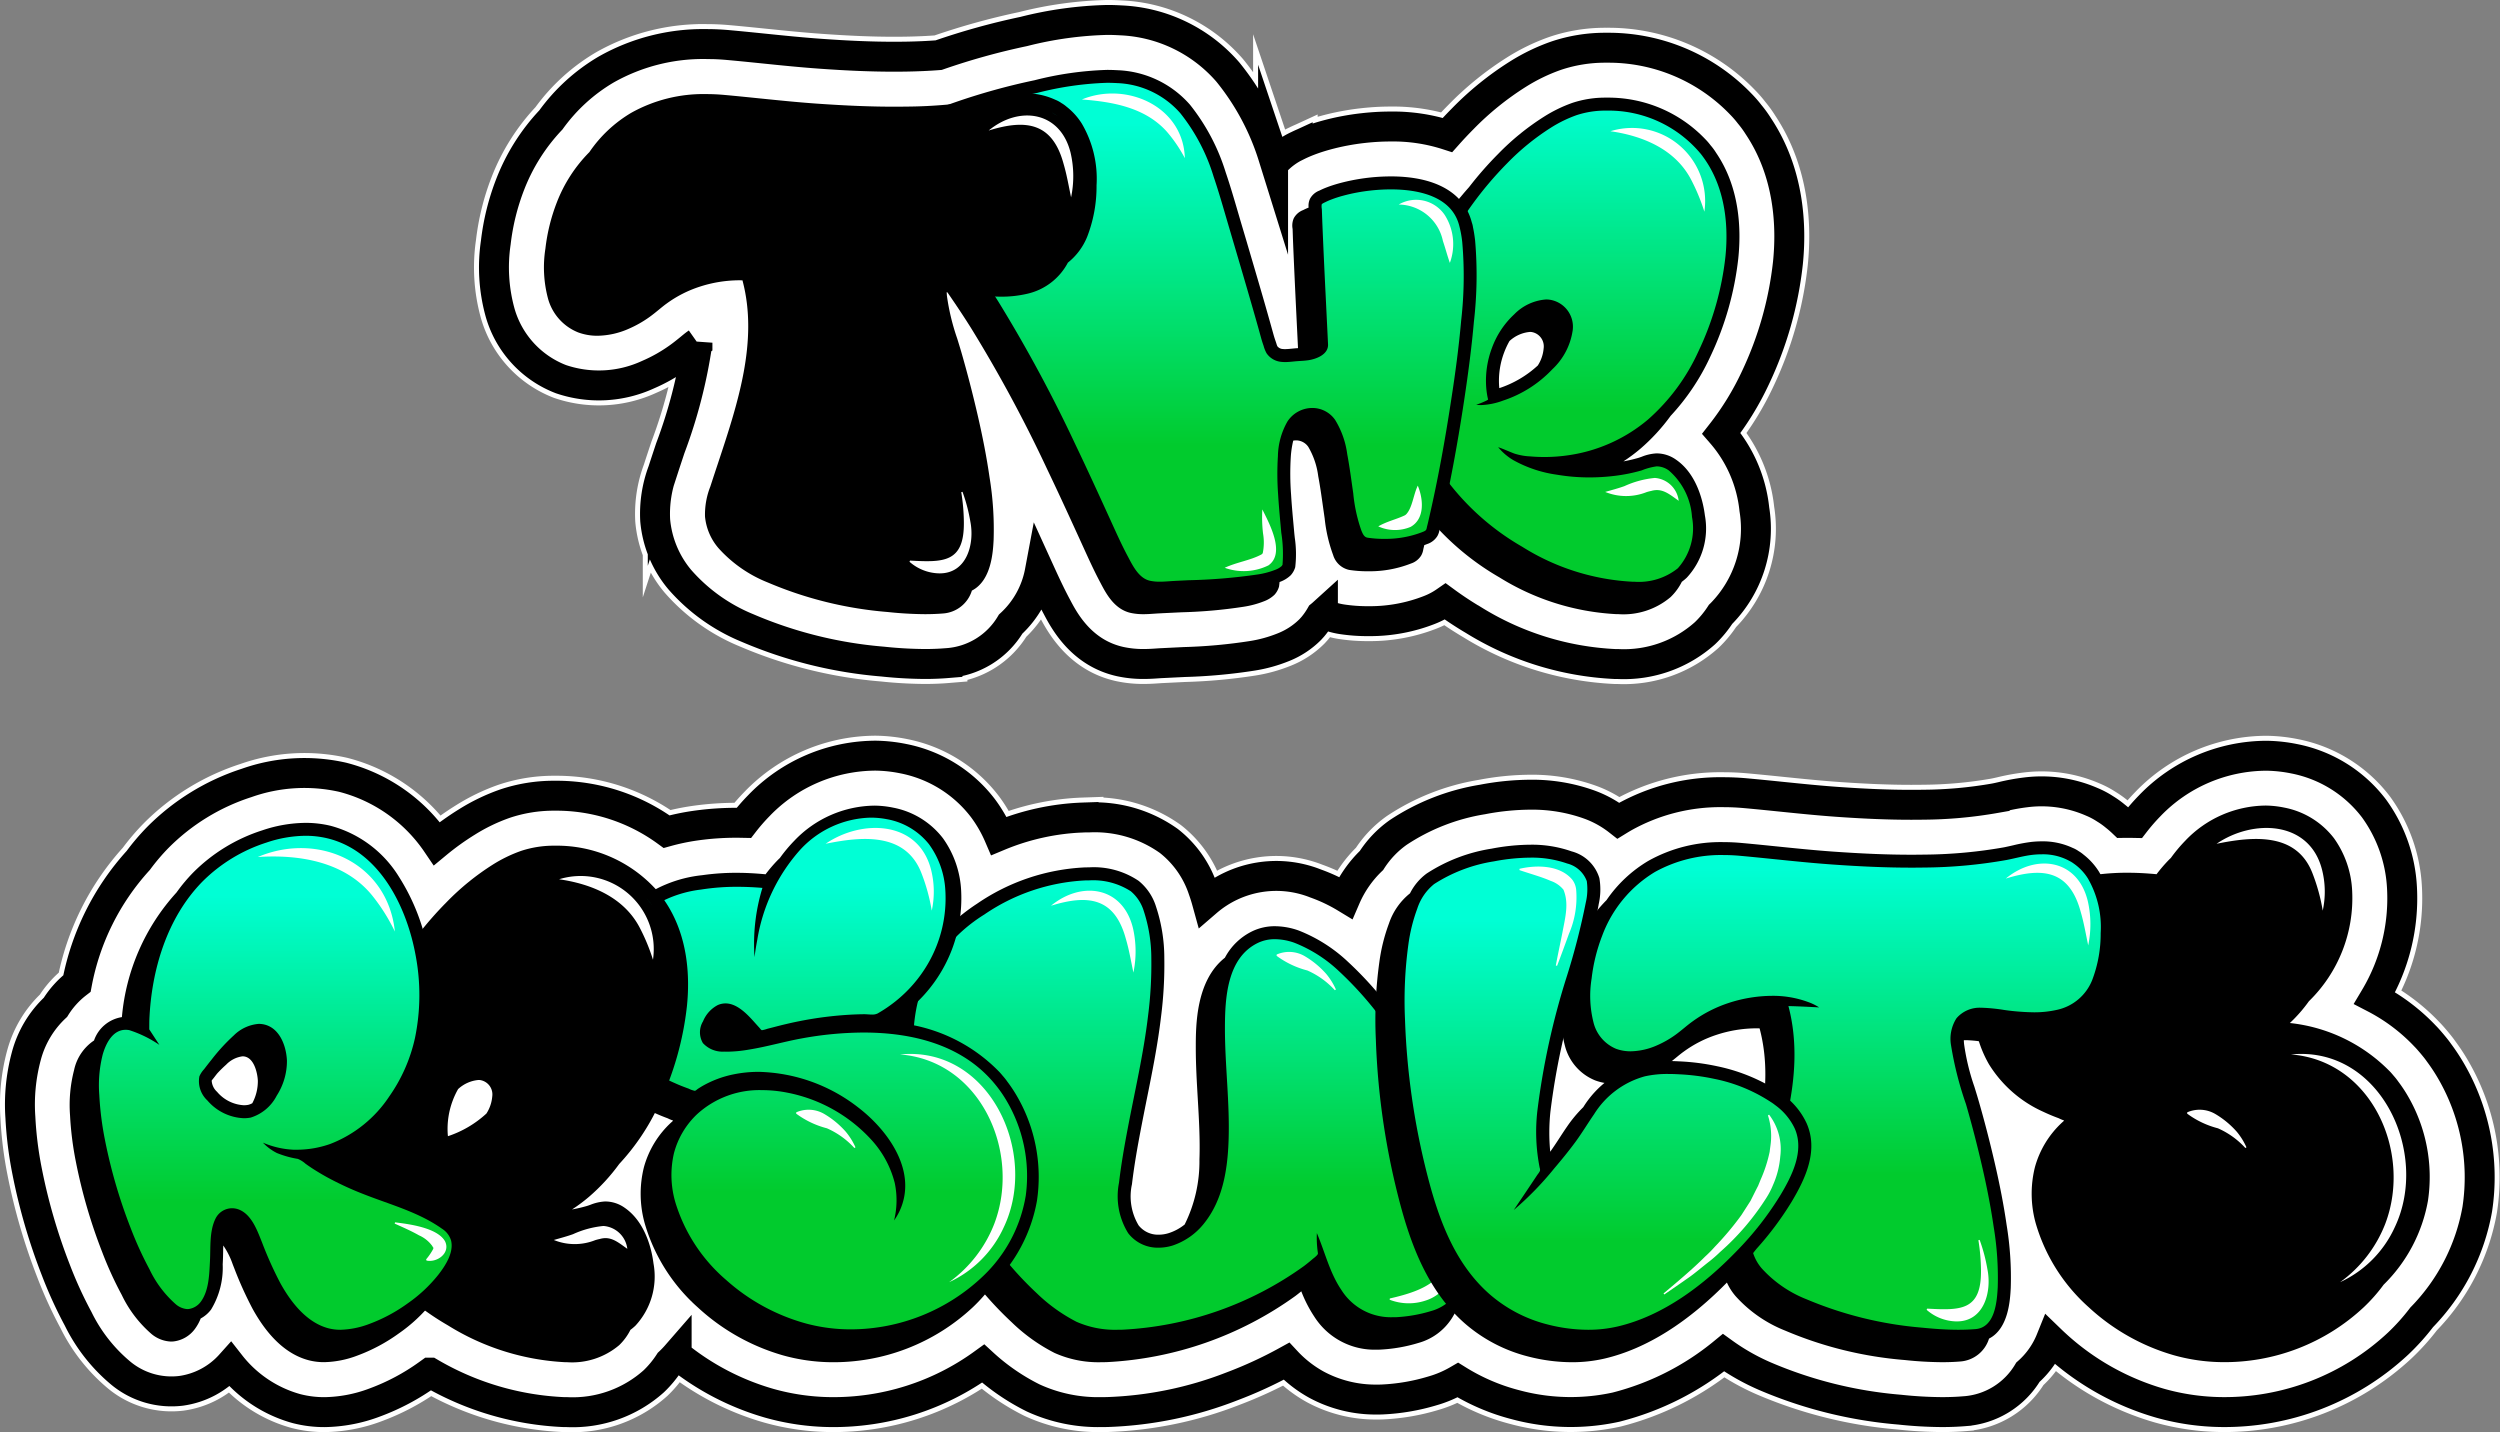 <?xml version="1.0" encoding="UTF-8"?> <svg xmlns="http://www.w3.org/2000/svg" xmlns:xlink="http://www.w3.org/1999/xlink" width="247.328" height="141.686" viewBox="0 0 247.328 141.686"><rect x="0" y="0" width="247.328" height="141.686" fill="#808080" stroke="none"/><defs><clipPath id="clip-path"><path id="Path_19746" data-name="Path 19746" d="M1944.951,3446.728a35.469,35.469,0,0,0-2.04-8.034l-.021-.056q-.049-.135-.108-.291h0v0h0l-.521-1.384a4.015,4.015,0,0,0-.255-.58,53.666,53.666,0,0,0-3.452-6.93,35,35,0,0,0-6.637-8.367,15.16,15.16,0,0,0-4.848-3.077,7.093,7.093,0,0,0-2.355-.43,5.114,5.114,0,0,0-2.21.48,6.045,6.045,0,0,0-2.746,2.635c-2.873,2.27-2.879,6.671-2.881,8.91,0,1.682.1,3.371.194,5,.117,2,.239,4.065.167,6.072a14.022,14.022,0,0,1-1.462,6.413,4.944,4.944,0,0,1-1.559.847,3.336,3.336,0,0,1-1.01.16,2.443,2.443,0,0,1-1.987-.923,5.584,5.584,0,0,1-.658-4.066c.22-1.869.551-3.709.846-5.262.193-1.019.4-2.056.6-3.059.54-2.675,1.1-5.441,1.428-8.232a40.588,40.588,0,0,0,.327-5.821,16.15,16.15,0,0,0-.819-5.088,5.284,5.284,0,0,0-1.725-2.557,7.932,7.932,0,0,0-4.912-1.332q-.219,0-.435.006a20.538,20.538,0,0,0-10.632,3.588,18.986,18.986,0,0,0-4.954,4.7,14.711,14.711,0,0,0-3.46,5.505,17.331,17.331,0,0,0-.618,7.554,34.417,34.417,0,0,0,3.187,10.6,46.5,46.5,0,0,0,5.6,9.052,34.995,34.995,0,0,0,3.671,4,17.44,17.44,0,0,0,4.242,3.036,10.592,10.592,0,0,0,4.659.914q.246,0,.492-.006a34.918,34.918,0,0,0,18.681-6.553c.195-.148.386-.3.575-.454a12.934,12.934,0,0,0,1.287,2.506,7.055,7.055,0,0,0,6.187,3.267c.113,0,.227,0,.34-.006a15.568,15.568,0,0,0,3.78-.662,5.734,5.734,0,0,0,3.275-2.4c.111-.169.211-.344.305-.52a5.717,5.717,0,0,0,1.3-1.405C1945.37,3452.066,1945.209,3448.9,1944.951,3446.728Z"></path></clipPath><linearGradient id="linear-gradient" x1="0.501" y1="-13.435" x2="0.501" y2="3.666" gradientUnits="objectBoundingBox"><stop offset="0" stop-color="#00ffd5"></stop><stop offset="1" stop-color="#01cb2d"></stop></linearGradient><linearGradient id="linear-gradient-2" x1="0.5" y1="-47.87" x2="0.5" y2="8.84" xlink:href="#linear-gradient"></linearGradient><linearGradient id="linear-gradient-3" x1="0.5" y1="0.002" x2="0.5" y2="0.686" xlink:href="#linear-gradient"></linearGradient><clipPath id="clip-path-2"><path id="Path_19753" data-name="Path 19753" d="M1899.171,3434.366a13.948,13.948,0,0,0-.936-1.409,6.324,6.324,0,0,0-.458-.578c-.173-.206-.314-.372-.448-.5a16.229,16.229,0,0,0-9.826-4.724,14.42,14.42,0,0,0,1.885-2.148,14.245,14.245,0,0,0,4.279-10.881,9.723,9.723,0,0,0-1.8-5.245,8.133,8.133,0,0,0-4.927-3.032,9.623,9.623,0,0,0-1.814-.2,11.114,11.114,0,0,0-7.973,3.479,14.806,14.806,0,0,0-1.421,1.7c-.07.068-.142.135-.211.205a14.691,14.691,0,0,0-1.207,1.408c-.856-.082-1.694-.131-2.489-.143a23.84,23.84,0,0,0-3.79.234,12.729,12.729,0,0,0-6.781,2.841,9.144,9.144,0,0,0-1.571,1.85c-.02.018-.042.033-.062.051a10.8,10.8,0,0,0-3.287,6.559,11.453,11.453,0,0,0,1.4,7.412,12.16,12.16,0,0,0,5.375,4.7c.478.227.986.44,1.509.632l.07.033a3.341,3.341,0,0,0,.472.19l-.047.071-.129.117a9.416,9.416,0,0,0-2.706,4.44,10.878,10.878,0,0,0,.086,5.565,17.73,17.73,0,0,0,5.252,8.3,20.919,20.919,0,0,0,8.422,4.741,18.355,18.355,0,0,0,4.715.678,20.157,20.157,0,0,0,14.062-5.435,16.572,16.572,0,0,0,1.961-2.225,15.42,15.42,0,0,0,4.384-8.292A15.924,15.924,0,0,0,1899.171,3434.366Z"></path></clipPath><linearGradient id="linear-gradient-4" x1="0.5" y1="-23.701" x2="0.5" y2="14.192" xlink:href="#linear-gradient"></linearGradient><linearGradient id="linear-gradient-5" x1="0.5" y1="0.132" x2="0.5" y2="0.732" xlink:href="#linear-gradient"></linearGradient><clipPath id="clip-path-3"><path id="Path_19760" data-name="Path 19760" d="M2036.782,3434.366a13.785,13.785,0,0,0-.936-1.409,6.452,6.452,0,0,0-.457-.578c-.174-.206-.314-.372-.449-.5a16.226,16.226,0,0,0-9.826-4.724A14.365,14.365,0,0,0,2027,3425a14.24,14.24,0,0,0,4.28-10.881,9.725,9.725,0,0,0-1.8-5.245,8.13,8.13,0,0,0-4.926-3.032,9.643,9.643,0,0,0-1.814-.2,11.11,11.11,0,0,0-7.973,3.479,14.814,14.814,0,0,0-1.422,1.7c-.07.068-.142.135-.211.205a14.69,14.69,0,0,0-1.207,1.408c-.856-.082-1.693-.131-2.488-.143a23.843,23.843,0,0,0-3.79.234,12.733,12.733,0,0,0-6.782,2.841,9.167,9.167,0,0,0-1.57,1.85c-.02.018-.043.033-.063.051a10.8,10.8,0,0,0-3.286,6.559,11.452,11.452,0,0,0,1.4,7.412,12.158,12.158,0,0,0,5.376,4.7c.478.227.985.44,1.509.632l.07.033a3.273,3.273,0,0,0,.471.19l-.046.071c-.044.039-.087.077-.13.117a9.417,9.417,0,0,0-2.706,4.44,10.879,10.879,0,0,0,.086,5.565,17.739,17.739,0,0,0,5.252,8.3,20.919,20.919,0,0,0,8.422,4.741,18.362,18.362,0,0,0,4.715.678,20.156,20.156,0,0,0,14.062-5.435,16.519,16.519,0,0,0,1.962-2.225,15.426,15.426,0,0,0,4.383-8.292A15.918,15.918,0,0,0,2036.782,3434.366Z"></path></clipPath><linearGradient id="linear-gradient-6" x1="0.5" y1="-23.701" x2="0.5" y2="14.192" xlink:href="#linear-gradient"></linearGradient><clipPath id="clip-path-4"><path id="Path_19766" data-name="Path 19766" d="M1968.357,3341.072a5.665,5.665,0,0,0-.544-.741,6.063,6.063,0,0,0-.557-.643,13.248,13.248,0,0,0-9.706-4.082h-.14a10.307,10.307,0,0,0-3.273.517,13.884,13.884,0,0,0-2.789,1.355,24.85,24.85,0,0,0-4.579,3.719,34.777,34.777,0,0,0-2.854,3.259,36.841,36.841,0,0,0-5.234,7.618,28.633,28.633,0,0,0-3.5,11.5,18.834,18.834,0,0,0,3.185,11.579,26.211,26.211,0,0,0,8.537,7.908,24.237,24.237,0,0,0,11.547,3.642l.192,0a7.217,7.217,0,0,0,5.209-1.686,5.517,5.517,0,0,0,1.11-1.512,5.114,5.114,0,0,0,.494-.413,7.15,7.15,0,0,0,1.788-6.155c-.143-1.161-.706-4.022-2.835-5.5a3.336,3.336,0,0,0-1.9-.635h-.063a4.509,4.509,0,0,0-1.443.327c-.135.048-.261.094-.37.125-.465.135-.95.246-1.449.338a16.432,16.432,0,0,0,1.671-1.245,18.988,18.988,0,0,0,2.994-3.251,22.317,22.317,0,0,0,3.92-5.847,30.474,30.474,0,0,0,2.783-9.776C1970.848,3348.562,1970.682,3344.482,1968.357,3341.072Zm-21.453,23.276c-.009-.093-.017-.187-.023-.283a7.919,7.919,0,0,1,.5-3.243,7.74,7.74,0,0,1,.531-1.136,3.414,3.414,0,0,1,2.014-.9c.051,0,.1,0,.155.006a1.438,1.438,0,0,1,1.206,1.646h0v.008h0a3.666,3.666,0,0,1-.574,1.659A10.5,10.5,0,0,1,1946.9,3364.348Z"></path></clipPath><linearGradient id="linear-gradient-8" x1="0.5" y1="-5.187" x2="0.5" y2="27.068" xlink:href="#linear-gradient"></linearGradient><linearGradient id="linear-gradient-9" x1="0.5" y1="-0.025" x2="0.5" y2="0.635" xlink:href="#linear-gradient"></linearGradient><linearGradient id="linear-gradient-10" x1="0.515" y1="-394.842" x2="0.515" y2="184.21" xlink:href="#linear-gradient"></linearGradient><linearGradient id="linear-gradient-11" x1="0.5" y1="0.081" x2="0.5" y2="0.728" xlink:href="#linear-gradient"></linearGradient><linearGradient id="linear-gradient-12" x1="0.502" y1="-23.814" x2="0.502" y2="52.271" xlink:href="#linear-gradient"></linearGradient><clipPath id="clip-path-5"><path id="Path_19780" data-name="Path 19780" d="M2006.221,3412.17a6.522,6.522,0,0,0-1.514-1.67,3.275,3.275,0,0,0-.49-.349,2.891,2.891,0,0,0-.6-.325,6.971,6.971,0,0,0-3.052-.644,9.457,9.457,0,0,0-1.039.059,15.941,15.941,0,0,0-1.789.334c-.315.072-.613.14-.909.2a47.162,47.162,0,0,1-7.916.72q-.624.011-1.249.011c-2.312,0-4.765-.1-7.72-.308-1.86-.133-3.756-.326-5.588-.514-1.157-.118-2.352-.24-3.534-.346-.583-.053-1.167-.079-1.736-.079a14.612,14.612,0,0,0-7.426,1.849,13.038,13.038,0,0,0-4.148,3.89,14.436,14.436,0,0,0-3.225,4.987,18.369,18.369,0,0,0-1.125,4.556,11.962,11.962,0,0,0,.243,4.9,5.033,5.033,0,0,0,3.008,3.4,5.459,5.459,0,0,0,1.893.326,7.869,7.869,0,0,0,3.089-.687,11,11,0,0,0,2.061-1.167c.336-.24.643-.492.94-.735.263-.216.512-.42.764-.6a11.636,11.636,0,0,1,3.248-1.659,12.794,12.794,0,0,1,3.888-.639q.181,0,.36.006l.013.05c1.57,5.98-.48,12.154-2.462,18.125-.227.686-.453,1.367-.672,2.042l-.066.2a7.5,7.5,0,0,0-.518,2.954,5.592,5.592,0,0,0,1.337,3.127,13.033,13.033,0,0,0,4.892,3.4,38,38,0,0,0,11.846,2.913,36.694,36.694,0,0,0,3.694.214c.63,0,1.24-.024,1.812-.072a3.218,3.218,0,0,0,2.821-2.261c1.936-.992,2.087-3.834,2.15-5.016a32.044,32.044,0,0,0-.407-6.218c-.275-1.906-.664-3.934-1.19-6.2-.486-2.1-1.02-4.159-1.588-6.121-.133-.46-.276-.924-.415-1.373a22.047,22.047,0,0,1-1.017-4.208c-.014-.135-.022-.261-.026-.383.053,0,.106-.006.157-.006h.07a11.789,11.789,0,0,1,1.563.149c.164.023.328.046.491.067a24.348,24.348,0,0,0,3.043.234,11.269,11.269,0,0,0,2.594-.277,6.053,6.053,0,0,0,4.072-3.091,6.3,6.3,0,0,0,1.907-2.554,13.787,13.787,0,0,0,.929-5.092A10.775,10.775,0,0,0,2006.221,3412.17Z"></path></clipPath><linearGradient id="linear-gradient-13" x1="0.5" y1="2.116" x2="0.5" y2="83.157" xlink:href="#linear-gradient"></linearGradient><linearGradient id="linear-gradient-14" x1="0.5" y1="0.029" x2="0.5" y2="0.675" xlink:href="#linear-gradient"></linearGradient><clipPath id="clip-path-6"><path id="Path_19786" data-name="Path 19786" d="M1905.595,3338.166a6.521,6.521,0,0,0-1.513-1.671,3.317,3.317,0,0,0-.491-.349,2.92,2.92,0,0,0-.6-.325,6.984,6.984,0,0,0-3.052-.643,9.448,9.448,0,0,0-1.039.058,15.622,15.622,0,0,0-1.789.335c-.315.072-.613.139-.909.2a47.183,47.183,0,0,1-7.916.721q-.624.01-1.249.01c-2.312,0-4.765-.1-7.72-.308-1.86-.132-3.755-.326-5.588-.513-1.156-.118-2.352-.241-3.534-.347-.583-.052-1.167-.079-1.735-.079a14.616,14.616,0,0,0-7.427,1.849,13.029,13.029,0,0,0-4.148,3.891,14.438,14.438,0,0,0-3.225,4.987,18.357,18.357,0,0,0-1.125,4.555,11.962,11.962,0,0,0,.244,4.9,5.028,5.028,0,0,0,3.007,3.4,5.442,5.442,0,0,0,1.894.327,7.877,7.877,0,0,0,3.089-.687,11.069,11.069,0,0,0,2.06-1.167c.336-.24.643-.492.941-.736.263-.216.511-.419.763-.6a11.632,11.632,0,0,1,3.248-1.659,12.8,12.8,0,0,1,3.888-.639q.182,0,.36.006l.013.051c1.57,5.979-.479,12.154-2.461,18.125-.228.685-.454,1.366-.672,2.041l-.066.2a7.482,7.482,0,0,0-.519,2.955,5.59,5.59,0,0,0,1.337,3.126,13.022,13.022,0,0,0,4.892,3.4,37.995,37.995,0,0,0,11.846,2.914,36.7,36.7,0,0,0,3.694.214c.63,0,1.24-.025,1.812-.072a3.217,3.217,0,0,0,2.821-2.261c1.936-.992,2.088-3.835,2.15-5.017a31.954,31.954,0,0,0-.407-6.217c-.275-1.907-.664-3.935-1.189-6.2-.487-2.1-1.021-4.16-1.588-6.122-.134-.46-.277-.924-.416-1.373a22.03,22.03,0,0,1-1.017-4.208c-.014-.135-.021-.261-.026-.383l.157-.006h.07a11.706,11.706,0,0,1,1.563.148c.164.023.328.046.492.067a24.13,24.13,0,0,0,3.042.234,11.216,11.216,0,0,0,2.594-.277,6.053,6.053,0,0,0,4.072-3.09,6.3,6.3,0,0,0,1.907-2.555,13.765,13.765,0,0,0,.929-5.092A10.767,10.767,0,0,0,1905.595,3338.166Z"></path></clipPath><linearGradient id="linear-gradient-15" x1="0.5" y1="2.116" x2="0.5" y2="83.157" xlink:href="#linear-gradient"></linearGradient><clipPath id="clip-path-7"><path id="Path_19792" data-name="Path 19792" d="M1864.342,3415.077a5.6,5.6,0,0,0-.544-.741,6.19,6.19,0,0,0-.557-.644,13.25,13.25,0,0,0-9.706-4.081h-.14a10.334,10.334,0,0,0-3.273.518,13.943,13.943,0,0,0-2.789,1.354,24.978,24.978,0,0,0-4.579,3.719,35.059,35.059,0,0,0-2.854,3.259,36.907,36.907,0,0,0-5.234,7.619,28.622,28.622,0,0,0-3.5,11.5,18.827,18.827,0,0,0,3.184,11.579,26.2,26.2,0,0,0,8.537,7.907,24.251,24.251,0,0,0,11.547,3.643h.192a7.218,7.218,0,0,0,5.209-1.685,5.514,5.514,0,0,0,1.11-1.512,5.157,5.157,0,0,0,.494-.414,7.147,7.147,0,0,0,1.788-6.154c-.143-1.161-.706-4.022-2.835-5.5a3.342,3.342,0,0,0-1.9-.634h-.063a4.516,4.516,0,0,0-1.443.328c-.134.048-.261.093-.37.125-.465.134-.95.246-1.449.338a16.471,16.471,0,0,0,1.671-1.245,18.984,18.984,0,0,0,2.994-3.251,22.335,22.335,0,0,0,3.92-5.847,30.485,30.485,0,0,0,2.783-9.776C1866.834,3422.567,1866.668,3418.486,1864.342,3415.077Zm-21.452,23.276c-.01-.093-.018-.187-.024-.283a7.944,7.944,0,0,1,.5-3.244,7.741,7.741,0,0,1,.531-1.135,3.416,3.416,0,0,1,2.014-.9c.052,0,.1,0,.155.007a1.437,1.437,0,0,1,1.206,1.645h0v.009h0a3.668,3.668,0,0,1-.573,1.658A10.5,10.5,0,0,1,1842.89,3438.353Z"></path></clipPath><linearGradient id="linear-gradient-17" x1="0.5" y1="-5.187" x2="0.5" y2="27.068" xlink:href="#linear-gradient"></linearGradient><clipPath id="clip-path-8"><path id="Path_19799" data-name="Path 19799" d="M1977.311,3437.085a7.22,7.22,0,0,0-2.22-2.743l-.012-.009-.011-.009-.017-.012c-.035-.029-.067-.053-.093-.073v0l0,0h0a5.764,5.764,0,0,0-.88-.606,17.853,17.853,0,0,0-5.614-2.2,22.444,22.444,0,0,0-3.763-.485c-.4-.021-.751-.032-1.089-.032a11.493,11.493,0,0,0-2.609.27,9.766,9.766,0,0,0-5.775,4.267l-.022.032a12.9,12.9,0,0,0-1.582,1.893c-.272.392-.531.79-.782,1.175-.3.467-.6.909-.9,1.339a19.885,19.885,0,0,1,.016-3.94,69.742,69.742,0,0,1,2.743-12.6l.15-.534q.2-.7.4-1.4a53.017,53.017,0,0,0,1.478-5.954l0-.027a6.6,6.6,0,0,0,.074-2.621,3.9,3.9,0,0,0-2.738-2.639,11.805,11.805,0,0,0-4.086-.662,20.764,20.764,0,0,0-3.831.389,16.414,16.414,0,0,0-6.427,2.459,5.481,5.481,0,0,0-1.65,1.961,6.465,6.465,0,0,0-2.081,2.979,17.592,17.592,0,0,0-.948,3.788,41.5,41.5,0,0,0-.352,7.686,72.9,72.9,0,0,0,2.175,15.388c1.1,4.364,2.744,9.283,6.6,12.685a15.266,15.266,0,0,0,6.305,3.3,17.457,17.457,0,0,0,4.322.563,14.155,14.155,0,0,0,3.23-.362c4.143-.973,8.3-3.591,12.354-7.78a36.234,36.234,0,0,0,2.656-3.059,31.063,31.063,0,0,0,3.491-4.67C1977.216,3442.511,1978.486,3439.768,1977.311,3437.085Z"></path></clipPath><linearGradient id="linear-gradient-19" x1="0.5" y1="-145.16" x2="0.5" y2="106.505" xlink:href="#linear-gradient"></linearGradient><linearGradient id="linear-gradient-20" x1="0.5" y1="-42.257" x2="0.5" y2="32.738" xlink:href="#linear-gradient"></linearGradient><linearGradient id="linear-gradient-21" x1="0.5" y1="0.129" x2="0.5" y2="0.813" xlink:href="#linear-gradient"></linearGradient><clipPath id="clip-path-9"><path id="Path_19805" data-name="Path 19805" d="M1844.456,3448.406a3.262,3.262,0,0,0-1.36-1.909c-.091-.069-.191-.14-.3-.217a3.693,3.693,0,0,0-.744-.463,29.08,29.08,0,0,0-5.056-2.191c-.637-.229-1.3-.466-1.923-.712a30.726,30.726,0,0,1-3.217-1.466,14.218,14.218,0,0,0,4.577-4.223,15.825,15.825,0,0,0,1.71-2.071,17.333,17.333,0,0,0,2.744-6.247,22.1,22.1,0,0,0,.083-8.609,20.634,20.634,0,0,0-2.941-7.633,11.4,11.4,0,0,0-6.745-5.021,10.517,10.517,0,0,0-2.477-.29,13.627,13.627,0,0,0-4.288.741,16.923,16.923,0,0,0-6.827,4.17,16.634,16.634,0,0,0-1.656,1.98,21.013,21.013,0,0,0-5.4,12.326,3.491,3.491,0,0,0-2.759,2.314,4.694,4.694,0,0,0-1.973,2.931,13.77,13.77,0,0,0-.4,4.457,31.7,31.7,0,0,0,.584,4.634,52.314,52.314,0,0,0,2.586,8.877,36.021,36.021,0,0,0,1.946,4.27,11.9,11.9,0,0,0,2.926,3.85,3.2,3.2,0,0,0,1.942.765,2.416,2.416,0,0,0,.32-.021,3.076,3.076,0,0,0,2.05-1.226,4.648,4.648,0,0,0,.573-1.036,3.118,3.118,0,0,0,1.031-.89,7.988,7.988,0,0,0,1.146-4.463l.014-.273c.017-.322.023-.652.029-.972,0-.207.008-.415.015-.621a7.612,7.612,0,0,1,.924,1.836l.1.259.062.156a36.392,36.392,0,0,0,1.811,4.007c1.56,2.831,3.438,4.548,5.581,5.1a5.977,5.977,0,0,0,1.5.183,9.762,9.762,0,0,0,3.29-.654,17.116,17.116,0,0,0,4.1-2.192,15.573,15.573,0,0,0,3.307-3.093c.159-.2.325-.427.488-.668a13.336,13.336,0,0,0,1.117-1.258C1843.791,3451.771,1844.857,3450.139,1844.456,3448.406Zm-21.33-13.154a2.4,2.4,0,0,1-.427.038,3.724,3.724,0,0,1-2.647-1.326,1.612,1.612,0,0,1-.534-1.115c.029-.044.091-.122.135-.175s.093-.116.136-.173c.089-.117.173-.224.258-.334a12.07,12.07,0,0,1,.9-.888,2.736,2.736,0,0,1,1.627-.829,1,1,0,0,1,.111.006c1.025.107,1.36,1.62,1.4,2.405a4.613,4.613,0,0,1-.549,2.229A1.635,1.635,0,0,1,1823.126,3435.252Z"></path></clipPath><linearGradient id="linear-gradient-22" x1="0.5" y1="-56.316" x2="0.5" y2="-3.815" xlink:href="#linear-gradient"></linearGradient><linearGradient id="linear-gradient-23" x1="0.5" y1="0.119" x2="0.5" y2="0.741" xlink:href="#linear-gradient"></linearGradient></defs><g id="Group_10184" data-name="Group 10184" transform="translate(-56.354 -3325.947)"><g id="Group_8442" data-name="Group 8442" transform="translate(-1742.222)"><g id="Group_8441" data-name="Group 8441"><g id="Group_8437" data-name="Group 8437"><path id="Path_19731" data-name="Path 19731" d="M2041.052,3431.888v0a19.163,19.163,0,0,0-1.187-1.8c-.232-.332-.47-.615-.7-.892-.2-.232-.415-.491-.68-.758a18.788,18.788,0,0,0-4.985-3.752l.043-.072a19.163,19.163,0,0,0,2.667-10.787,14.631,14.631,0,0,0-2.767-7.893,13.058,13.058,0,0,0-7.889-4.92,14.653,14.653,0,0,0-2.74-.3,16.086,16.086,0,0,0-11.571,4.958,19.644,19.644,0,0,0-1.471,1.692l-.258-.005q-.448-.007-.9,0c-.246-.235-.5-.458-.766-.667a8.421,8.421,0,0,0-1.017-.727,8,8,0,0,0-1.3-.688,12.446,12.446,0,0,0-6.554-.94,20.335,20.335,0,0,0-2.35.43c-.247.056-.48.111-.713.154a42.307,42.307,0,0,1-7.087.637c-.389.007-.78.009-1.169.009-2.195,0-4.537-.094-7.369-.295-1.79-.127-3.644-.317-5.438-.5-1.175-.12-2.391-.244-3.592-.352-.728-.066-1.461-.1-2.178-.1a19.485,19.485,0,0,0-9.9,2.514q-.253.148-.5.3a10.43,10.43,0,0,0-2.9-1.6,16.689,16.689,0,0,0-5.795-.967,25.65,25.65,0,0,0-4.737.472,21.233,21.233,0,0,0-8.355,3.27,9.971,9.971,0,0,0-2.634,2.766,11.347,11.347,0,0,0-2.56,3.687,16.384,16.384,0,0,0-2.98-1.416,10.514,10.514,0,0,0-10.743,1.808q-.165-.6-.369-1.169a10.174,10.174,0,0,0-3.4-4.843,12.62,12.62,0,0,0-7.884-2.327c-.188,0-.375,0-.557.008a23.885,23.885,0,0,0-8.364,1.822,13.543,13.543,0,0,0-1.563-2.72,13.058,13.058,0,0,0-7.889-4.92,14.66,14.66,0,0,0-2.74-.3,16.094,16.094,0,0,0-11.57,4.958,19.3,19.3,0,0,0-1.472,1.692l-.259-.005a28.546,28.546,0,0,0-4.579.285,22.472,22.472,0,0,0-2.807.59,18.478,18.478,0,0,0-11-3.557h-.165a15.177,15.177,0,0,0-4.818.782,18.738,18.738,0,0,0-3.784,1.823,26.565,26.565,0,0,0-2.962,2.128,16.091,16.091,0,0,0-9.327-6.56,17.147,17.147,0,0,0-9.491.562,21.816,21.816,0,0,0-8.793,5.4,21.521,21.521,0,0,0-1.929,2.267,24.943,24.943,0,0,0-6.064,12.174,8.942,8.942,0,0,0-2.128,2.358,10.167,10.167,0,0,0-2.882,4.824,18.422,18.422,0,0,0-.588,6.07,36.645,36.645,0,0,0,.67,5.352,57.426,57.426,0,0,0,2.828,9.718,41.3,41.3,0,0,0,2.215,4.849,16.356,16.356,0,0,0,4.245,5.4,7.865,7.865,0,0,0,5.928,1.729,8.034,8.034,0,0,0,4.893-2.6,12.564,12.564,0,0,0,6.56,4.366,10.939,10.939,0,0,0,2.735.341,14.576,14.576,0,0,0,4.958-.944,22.08,22.08,0,0,0,5.289-2.813l.21-.151a28.593,28.593,0,0,0,13.248,3.906l.267,0a12.023,12.023,0,0,0,8.614-3.048,10.294,10.294,0,0,0,1.542-1.866l.063-.059q.346-.331.66-.692a25.753,25.753,0,0,0,9.2,4.8,23.261,23.261,0,0,0,5.983.863,25.233,25.233,0,0,0,15.143-4.8,21.366,21.366,0,0,0,4.948,3.4,15.374,15.374,0,0,0,6.8,1.4c.208,0,.416,0,.62-.008a37.205,37.205,0,0,0,12.227-2.531,41.33,41.33,0,0,0,5.409-2.492,11.9,11.9,0,0,0,2.962,2.315,12.3,12.3,0,0,0,6,1.476c.173,0,.346,0,.518-.009a20.381,20.381,0,0,0,4.964-.851,10.981,10.981,0,0,0,2.513-1.069,20.477,20.477,0,0,0,5.748,2.451,20.923,20.923,0,0,0,9.906.225,27.31,27.31,0,0,0,10.626-5.385,21.747,21.747,0,0,0,4.083,2.32,42.807,42.807,0,0,0,13.369,3.319,41.33,41.33,0,0,0,4.189.239c.769,0,1.517-.03,2.223-.089a7.941,7.941,0,0,0,6.254-3.858,8.5,8.5,0,0,0,2.257-3.193q.224.216.441.415a25.855,25.855,0,0,0,10.423,5.859,23.268,23.268,0,0,0,5.983.863,25.156,25.156,0,0,0,17.531-6.787,21.54,21.54,0,0,0,2.32-2.586,20.4,20.4,0,0,0,5.5-10.713A20.94,20.94,0,0,0,2041.052,3431.888Z" fill="#fff"></path><path id="Path_19732" data-name="Path 19732" d="M1971.669,3337.248h0a11.085,11.085,0,0,0-.892-1.023,18.157,18.157,0,0,0-13.253-5.556h-.165a15.165,15.165,0,0,0-4.818.783,18.69,18.69,0,0,0-3.783,1.823,29.745,29.745,0,0,0-5.49,4.441q-.759.764-1.493,1.589a17.435,17.435,0,0,0-5.6-.842,24.317,24.317,0,0,0-2.7.152,24.042,24.042,0,0,0-3.695.7c-.615.169-1.17.349-1.7.551-.419.161-.778.317-1.122.488a7.023,7.023,0,0,0-2.242,1.637c-.063-.192-.128-.385-.193-.578a24.981,24.981,0,0,0-4.475-8.339,14.846,14.846,0,0,0-10.615-5.114c-.431-.026-.877-.04-1.324-.04a36.984,36.984,0,0,0-8.262,1.145,68.954,68.954,0,0,0-8.411,2.338c-1.013.078-2.1.127-3.239.146q-.584.009-1.169.009c-2.195,0-4.536-.094-7.369-.3-1.79-.127-3.644-.316-5.437-.5-1.176-.12-2.391-.244-3.593-.352-.728-.066-1.461-.1-2.178-.1a19.472,19.472,0,0,0-9.9,2.515,17.978,17.978,0,0,0-5.475,4.99,19.555,19.555,0,0,0-4.023,6.367,23.314,23.314,0,0,0-1.429,5.779,16.747,16.747,0,0,0,.427,6.911,9.983,9.983,0,0,0,6.017,6.589,11.635,11.635,0,0,0,8.636-.453,15.914,15.914,0,0,0,2.987-1.688c.468-.334.872-.665,1.208-.941.181-.148.35-.29.523-.416l.153-.108a49.666,49.666,0,0,1-2.687,10.438c-.231.7-.461,1.389-.68,2.065l-.065.2a12.065,12.065,0,0,0-.749,4.86,10.57,10.57,0,0,0,2.434,5.875,17.9,17.9,0,0,0,6.7,4.789,42.832,42.832,0,0,0,13.37,3.32,41.589,41.589,0,0,0,4.189.238c.768,0,1.516-.03,2.222-.089a7.937,7.937,0,0,0,6.254-3.858,9.406,9.406,0,0,0,2.881-5.194c.494,1.083,1.009,2.2,1.609,3.332l.075.14c.725,1.378,2.424,4.6,6.312,5.44a10.63,10.63,0,0,0,2.264.229c.537,0,1.013-.032,1.4-.059.118-.008.237-.017.346-.022l2.3-.113a52.772,52.772,0,0,0,6.7-.612,13.956,13.956,0,0,0,3.1-.858,7.811,7.811,0,0,0,2.653-1.744l.26-.287a7.677,7.677,0,0,0,.778-1.118q.107-.087.213-.183a6.824,6.824,0,0,0,1.863.569,16.817,16.817,0,0,0,2.531.191l.252,0a16.106,16.106,0,0,0,5.865-1.1,7.534,7.534,0,0,0,1.6-.847q1.352.991,2.822,1.86a29.133,29.133,0,0,0,13.982,4.328h.267a12.028,12.028,0,0,0,8.614-3.047,10.292,10.292,0,0,0,1.542-1.867l.062-.059a12,12,0,0,0,3.283-10.333,13.6,13.6,0,0,0-3.264-7.519,28.33,28.33,0,0,0,3.352-5.457,35.488,35.488,0,0,0,3.231-11.381c.373-3.628.163-8.9-2.915-13.528A10.984,10.984,0,0,0,1971.669,3337.248Z" fill="#fff"></path></g><g id="Group_8438" data-name="Group 8438"><path id="Path_19733" data-name="Path 19733" d="M2041.052,3431.888v0a19.163,19.163,0,0,0-1.187-1.8c-.232-.332-.47-.615-.7-.892-.2-.232-.415-.491-.68-.758a18.788,18.788,0,0,0-4.985-3.752l.043-.072a19.163,19.163,0,0,0,2.667-10.787,14.631,14.631,0,0,0-2.767-7.893,13.058,13.058,0,0,0-7.889-4.92,14.653,14.653,0,0,0-2.74-.3,16.086,16.086,0,0,0-11.571,4.958,19.644,19.644,0,0,0-1.471,1.692l-.258-.005q-.448-.007-.9,0c-.246-.235-.5-.458-.766-.667a8.421,8.421,0,0,0-1.017-.727,8,8,0,0,0-1.3-.688,12.446,12.446,0,0,0-6.554-.94,20.335,20.335,0,0,0-2.35.43c-.247.056-.48.111-.713.154a42.307,42.307,0,0,1-7.087.637c-.389.007-.78.009-1.169.009-2.195,0-4.537-.094-7.369-.295-1.79-.127-3.644-.317-5.438-.5-1.175-.12-2.391-.244-3.592-.352-.728-.066-1.461-.1-2.178-.1a19.485,19.485,0,0,0-9.9,2.514q-.253.148-.5.3a10.43,10.43,0,0,0-2.9-1.6,16.689,16.689,0,0,0-5.795-.967,25.65,25.65,0,0,0-4.737.472,21.233,21.233,0,0,0-8.355,3.27,9.971,9.971,0,0,0-2.634,2.766,11.347,11.347,0,0,0-2.56,3.687,16.384,16.384,0,0,0-2.98-1.416,10.514,10.514,0,0,0-10.743,1.808q-.165-.6-.369-1.169a10.174,10.174,0,0,0-3.4-4.843,12.62,12.62,0,0,0-7.884-2.327c-.188,0-.375,0-.557.008a23.885,23.885,0,0,0-8.364,1.822,13.543,13.543,0,0,0-1.563-2.72,13.058,13.058,0,0,0-7.889-4.92,14.66,14.66,0,0,0-2.74-.3,16.094,16.094,0,0,0-11.57,4.958,19.3,19.3,0,0,0-1.472,1.692l-.259-.005a28.546,28.546,0,0,0-4.579.285,22.472,22.472,0,0,0-2.807.59,18.478,18.478,0,0,0-11-3.557h-.165a15.177,15.177,0,0,0-4.818.782,18.738,18.738,0,0,0-3.784,1.823,26.565,26.565,0,0,0-2.962,2.128,16.091,16.091,0,0,0-9.327-6.56,17.147,17.147,0,0,0-9.491.562,21.816,21.816,0,0,0-8.793,5.4,21.521,21.521,0,0,0-1.929,2.267,24.943,24.943,0,0,0-6.064,12.174,8.942,8.942,0,0,0-2.128,2.358,10.167,10.167,0,0,0-2.882,4.824,18.422,18.422,0,0,0-.588,6.07,36.645,36.645,0,0,0,.67,5.352,57.426,57.426,0,0,0,2.828,9.718,41.3,41.3,0,0,0,2.215,4.849,16.356,16.356,0,0,0,4.245,5.4,7.865,7.865,0,0,0,5.928,1.729,8.034,8.034,0,0,0,4.893-2.6,12.564,12.564,0,0,0,6.56,4.366,10.939,10.939,0,0,0,2.735.341,14.576,14.576,0,0,0,4.958-.944,22.08,22.08,0,0,0,5.289-2.813l.21-.151a28.593,28.593,0,0,0,13.248,3.906l.267,0a12.023,12.023,0,0,0,8.614-3.048,10.294,10.294,0,0,0,1.542-1.866l.063-.059q.346-.331.66-.692a25.753,25.753,0,0,0,9.2,4.8,23.261,23.261,0,0,0,5.983.863,25.233,25.233,0,0,0,15.143-4.8,21.366,21.366,0,0,0,4.948,3.4,15.374,15.374,0,0,0,6.8,1.4c.208,0,.416,0,.62-.008a37.205,37.205,0,0,0,12.227-2.531,41.33,41.33,0,0,0,5.409-2.492,11.9,11.9,0,0,0,2.962,2.315,12.3,12.3,0,0,0,6,1.476c.173,0,.346,0,.518-.009a20.381,20.381,0,0,0,4.964-.851,10.981,10.981,0,0,0,2.513-1.069,20.477,20.477,0,0,0,5.748,2.451,20.923,20.923,0,0,0,9.906.225,27.31,27.31,0,0,0,10.626-5.385,21.747,21.747,0,0,0,4.083,2.32,42.807,42.807,0,0,0,13.369,3.319,41.33,41.33,0,0,0,4.189.239c.769,0,1.517-.03,2.223-.089a7.941,7.941,0,0,0,6.254-3.858,8.5,8.5,0,0,0,2.257-3.193q.224.216.441.415a25.855,25.855,0,0,0,10.423,5.859,23.268,23.268,0,0,0,5.983.863,25.156,25.156,0,0,0,17.531-6.787,21.54,21.54,0,0,0,2.32-2.586,20.4,20.4,0,0,0,5.5-10.713A20.94,20.94,0,0,0,2041.052,3431.888Z" fill="#fff"></path><path id="Path_19734" data-name="Path 19734" d="M1971.669,3337.248h0a11.085,11.085,0,0,0-.892-1.023,18.157,18.157,0,0,0-13.253-5.556h-.165a15.165,15.165,0,0,0-4.818.783,18.69,18.69,0,0,0-3.783,1.823,29.745,29.745,0,0,0-5.49,4.441q-.759.764-1.493,1.589a17.435,17.435,0,0,0-5.6-.842,24.317,24.317,0,0,0-2.7.152,24.042,24.042,0,0,0-3.695.7c-.615.169-1.17.349-1.7.551-.419.161-.778.317-1.122.488a7.023,7.023,0,0,0-2.242,1.637c-.063-.192-.128-.385-.193-.578a24.981,24.981,0,0,0-4.475-8.339,14.846,14.846,0,0,0-10.615-5.114c-.431-.026-.877-.04-1.324-.04a36.984,36.984,0,0,0-8.262,1.145,68.954,68.954,0,0,0-8.411,2.338c-1.013.078-2.1.127-3.239.146q-.584.009-1.169.009c-2.195,0-4.536-.094-7.369-.3-1.79-.127-3.644-.316-5.437-.5-1.176-.12-2.391-.244-3.593-.352-.728-.066-1.461-.1-2.178-.1a19.472,19.472,0,0,0-9.9,2.515,17.978,17.978,0,0,0-5.475,4.99,19.555,19.555,0,0,0-4.023,6.367,23.314,23.314,0,0,0-1.429,5.779,16.747,16.747,0,0,0,.427,6.911,9.983,9.983,0,0,0,6.017,6.589,11.635,11.635,0,0,0,8.636-.453,15.914,15.914,0,0,0,2.987-1.688c.468-.334.872-.665,1.208-.941.181-.148.35-.29.523-.416l.153-.108a49.666,49.666,0,0,1-2.687,10.438c-.231.7-.461,1.389-.68,2.065l-.065.2a12.065,12.065,0,0,0-.749,4.86,10.57,10.57,0,0,0,2.434,5.875,17.9,17.9,0,0,0,6.7,4.789,42.832,42.832,0,0,0,13.37,3.32,41.589,41.589,0,0,0,4.189.238c.768,0,1.516-.03,2.222-.089a7.937,7.937,0,0,0,6.254-3.858,9.406,9.406,0,0,0,2.881-5.194c.494,1.083,1.009,2.2,1.609,3.332l.075.14c.725,1.378,2.424,4.6,6.312,5.44a10.63,10.63,0,0,0,2.264.229c.537,0,1.013-.032,1.4-.059.118-.008.237-.017.346-.022l2.3-.113a52.772,52.772,0,0,0,6.7-.612,13.956,13.956,0,0,0,3.1-.858,7.811,7.811,0,0,0,2.653-1.744l.26-.287a7.677,7.677,0,0,0,.778-1.118q.107-.087.213-.183a6.824,6.824,0,0,0,1.863.569,16.817,16.817,0,0,0,2.531.191l.252,0a16.106,16.106,0,0,0,5.865-1.1,7.534,7.534,0,0,0,1.6-.847q1.352.991,2.822,1.86a29.133,29.133,0,0,0,13.982,4.328h.267a12.028,12.028,0,0,0,8.614-3.047,10.292,10.292,0,0,0,1.542-1.867l.062-.059a12,12,0,0,0,3.283-10.333,13.6,13.6,0,0,0-3.264-7.519,28.33,28.33,0,0,0,3.352-5.457,35.488,35.488,0,0,0,3.231-11.381c.373-3.628.163-8.9-2.915-13.528A10.984,10.984,0,0,0,1971.669,3337.248Z" fill="#fff"></path></g><g id="Group_8439" data-name="Group 8439"><path id="Path_19735" data-name="Path 19735" d="M2041.052,3431.888v0a19.163,19.163,0,0,0-1.187-1.8c-.232-.332-.47-.615-.7-.892-.2-.232-.415-.491-.68-.758a18.788,18.788,0,0,0-4.985-3.752l.043-.072a19.163,19.163,0,0,0,2.667-10.787,14.631,14.631,0,0,0-2.767-7.893,13.058,13.058,0,0,0-7.889-4.92,14.653,14.653,0,0,0-2.74-.3,16.086,16.086,0,0,0-11.571,4.958,19.644,19.644,0,0,0-1.471,1.692l-.258-.005q-.448-.007-.9,0c-.246-.235-.5-.458-.766-.667a8.421,8.421,0,0,0-1.017-.727,8,8,0,0,0-1.3-.688,12.446,12.446,0,0,0-6.554-.94,20.335,20.335,0,0,0-2.35.43c-.247.056-.48.111-.713.154a42.307,42.307,0,0,1-7.087.637c-.389.007-.78.009-1.169.009-2.195,0-4.537-.094-7.369-.295-1.79-.127-3.644-.317-5.438-.5-1.175-.12-2.391-.244-3.592-.352-.728-.066-1.461-.1-2.178-.1a19.485,19.485,0,0,0-9.9,2.514q-.253.148-.5.3a10.43,10.43,0,0,0-2.9-1.6,16.689,16.689,0,0,0-5.795-.967,25.65,25.65,0,0,0-4.737.472,21.233,21.233,0,0,0-8.355,3.27,9.971,9.971,0,0,0-2.634,2.766,11.347,11.347,0,0,0-2.56,3.687,16.384,16.384,0,0,0-2.98-1.416,10.514,10.514,0,0,0-10.743,1.808q-.165-.6-.369-1.169a10.174,10.174,0,0,0-3.4-4.843,12.62,12.62,0,0,0-7.884-2.327c-.188,0-.375,0-.557.008a23.885,23.885,0,0,0-8.364,1.822,13.543,13.543,0,0,0-1.563-2.72,13.058,13.058,0,0,0-7.889-4.92,14.66,14.66,0,0,0-2.74-.3,16.094,16.094,0,0,0-11.57,4.958,19.3,19.3,0,0,0-1.472,1.692l-.259-.005a28.546,28.546,0,0,0-4.579.285,22.472,22.472,0,0,0-2.807.59,18.478,18.478,0,0,0-11-3.557h-.165a15.177,15.177,0,0,0-4.818.782,18.738,18.738,0,0,0-3.784,1.823,26.565,26.565,0,0,0-2.962,2.128,16.091,16.091,0,0,0-9.327-6.56,17.147,17.147,0,0,0-9.491.562,21.816,21.816,0,0,0-8.793,5.4,21.521,21.521,0,0,0-1.929,2.267,24.943,24.943,0,0,0-6.064,12.174,8.942,8.942,0,0,0-2.128,2.358,10.167,10.167,0,0,0-2.882,4.824,18.422,18.422,0,0,0-.588,6.07,36.645,36.645,0,0,0,.67,5.352,57.426,57.426,0,0,0,2.828,9.718,41.3,41.3,0,0,0,2.215,4.849,16.356,16.356,0,0,0,4.245,5.4,7.865,7.865,0,0,0,5.928,1.729,8.034,8.034,0,0,0,4.893-2.6,12.564,12.564,0,0,0,6.56,4.366,10.939,10.939,0,0,0,2.735.341,14.576,14.576,0,0,0,4.958-.944,22.08,22.08,0,0,0,5.289-2.813l.21-.151a28.593,28.593,0,0,0,13.248,3.906l.267,0a12.023,12.023,0,0,0,8.614-3.048,10.294,10.294,0,0,0,1.542-1.866l.063-.059q.346-.331.66-.692a25.753,25.753,0,0,0,9.2,4.8,23.261,23.261,0,0,0,5.983.863,25.233,25.233,0,0,0,15.143-4.8,21.366,21.366,0,0,0,4.948,3.4,15.374,15.374,0,0,0,6.8,1.4c.208,0,.416,0,.62-.008a37.205,37.205,0,0,0,12.227-2.531,41.33,41.33,0,0,0,5.409-2.492,11.9,11.9,0,0,0,2.962,2.315,12.3,12.3,0,0,0,6,1.476c.173,0,.346,0,.518-.009a20.381,20.381,0,0,0,4.964-.851,10.981,10.981,0,0,0,2.513-1.069,20.477,20.477,0,0,0,5.748,2.451,20.923,20.923,0,0,0,9.906.225,27.31,27.31,0,0,0,10.626-5.385,21.747,21.747,0,0,0,4.083,2.32,42.807,42.807,0,0,0,13.369,3.319,41.33,41.33,0,0,0,4.189.239c.769,0,1.517-.03,2.223-.089a7.941,7.941,0,0,0,6.254-3.858,8.5,8.5,0,0,0,2.257-3.193q.224.216.441.415a25.855,25.855,0,0,0,10.423,5.859,23.268,23.268,0,0,0,5.983.863,25.156,25.156,0,0,0,17.531-6.787,21.54,21.54,0,0,0,2.32-2.586,20.4,20.4,0,0,0,5.5-10.713A20.94,20.94,0,0,0,2041.052,3431.888Z" fill="none" stroke="#fff" stroke-miterlimit="10" stroke-width="3.95"></path><path id="Path_19736" data-name="Path 19736" d="M1971.669,3337.248h0a11.085,11.085,0,0,0-.892-1.023,18.157,18.157,0,0,0-13.253-5.556h-.165a15.165,15.165,0,0,0-4.818.783,18.69,18.69,0,0,0-3.783,1.823,29.745,29.745,0,0,0-5.49,4.441q-.759.764-1.493,1.589a17.435,17.435,0,0,0-5.6-.842,24.317,24.317,0,0,0-2.7.152,24.042,24.042,0,0,0-3.695.7c-.615.169-1.17.349-1.7.551-.419.161-.778.317-1.122.488a7.023,7.023,0,0,0-2.242,1.637c-.063-.192-.128-.385-.193-.578a24.981,24.981,0,0,0-4.475-8.339,14.846,14.846,0,0,0-10.615-5.114c-.431-.026-.877-.04-1.324-.04a36.984,36.984,0,0,0-8.262,1.145,68.954,68.954,0,0,0-8.411,2.338c-1.013.078-2.1.127-3.239.146q-.584.009-1.169.009c-2.195,0-4.536-.094-7.369-.3-1.79-.127-3.644-.316-5.437-.5-1.176-.12-2.391-.244-3.593-.352-.728-.066-1.461-.1-2.178-.1a19.472,19.472,0,0,0-9.9,2.515,17.978,17.978,0,0,0-5.475,4.99,19.555,19.555,0,0,0-4.023,6.367,23.314,23.314,0,0,0-1.429,5.779,16.747,16.747,0,0,0,.427,6.911,9.983,9.983,0,0,0,6.017,6.589,11.635,11.635,0,0,0,8.636-.453,15.914,15.914,0,0,0,2.987-1.688c.468-.334.872-.665,1.208-.941.181-.148.35-.29.523-.416l.153-.108a49.666,49.666,0,0,1-2.687,10.438c-.231.7-.461,1.389-.68,2.065l-.065.2a12.065,12.065,0,0,0-.749,4.86,10.57,10.57,0,0,0,2.434,5.875,17.9,17.9,0,0,0,6.7,4.789,42.832,42.832,0,0,0,13.37,3.32,41.589,41.589,0,0,0,4.189.238c.768,0,1.516-.03,2.222-.089a7.937,7.937,0,0,0,6.254-3.858,9.406,9.406,0,0,0,2.881-5.194c.494,1.083,1.009,2.2,1.609,3.332l.075.14c.725,1.378,2.424,4.6,6.312,5.44a10.63,10.63,0,0,0,2.264.229c.537,0,1.013-.032,1.4-.059.118-.008.237-.017.346-.022l2.3-.113a52.772,52.772,0,0,0,6.7-.612,13.956,13.956,0,0,0,3.1-.858,7.811,7.811,0,0,0,2.653-1.744l.26-.287a7.677,7.677,0,0,0,.778-1.118q.107-.087.213-.183a6.824,6.824,0,0,0,1.863.569,16.817,16.817,0,0,0,2.531.191l.252,0a16.106,16.106,0,0,0,5.865-1.1,7.534,7.534,0,0,0,1.6-.847q1.352.991,2.822,1.86a29.133,29.133,0,0,0,13.982,4.328h.267a12.028,12.028,0,0,0,8.614-3.047,10.292,10.292,0,0,0,1.542-1.867l.062-.059a12,12,0,0,0,3.283-10.333,13.6,13.6,0,0,0-3.264-7.519,28.33,28.33,0,0,0,3.352-5.457,35.488,35.488,0,0,0,3.231-11.381c.373-3.628.163-8.9-2.915-13.528A10.984,10.984,0,0,0,1971.669,3337.248Z" fill="none" stroke="#fff" stroke-miterlimit="10" stroke-width="3.95"></path></g><g id="Group_8440" data-name="Group 8440"><path id="Path_19737" data-name="Path 19737" d="M2041.052,3431.888v0a19.163,19.163,0,0,0-1.187-1.8c-.232-.332-.47-.615-.7-.892-.2-.232-.415-.491-.68-.758a18.788,18.788,0,0,0-4.985-3.752l.043-.072a19.163,19.163,0,0,0,2.667-10.787,14.631,14.631,0,0,0-2.767-7.893,13.058,13.058,0,0,0-7.889-4.92,14.653,14.653,0,0,0-2.74-.3,16.086,16.086,0,0,0-11.571,4.958,19.644,19.644,0,0,0-1.471,1.692l-.258-.005q-.448-.007-.9,0c-.246-.235-.5-.458-.766-.667a8.421,8.421,0,0,0-1.017-.727,8,8,0,0,0-1.3-.688,12.446,12.446,0,0,0-6.554-.94,20.335,20.335,0,0,0-2.35.43c-.247.056-.48.111-.713.154a42.307,42.307,0,0,1-7.087.637c-.389.007-.78.009-1.169.009-2.195,0-4.537-.094-7.369-.295-1.79-.127-3.644-.317-5.438-.5-1.175-.12-2.391-.244-3.592-.352-.728-.066-1.461-.1-2.178-.1a19.485,19.485,0,0,0-9.9,2.514q-.253.148-.5.3a10.43,10.43,0,0,0-2.9-1.6,16.689,16.689,0,0,0-5.795-.967,25.65,25.65,0,0,0-4.737.472,21.233,21.233,0,0,0-8.355,3.27,9.971,9.971,0,0,0-2.634,2.766,11.347,11.347,0,0,0-2.56,3.687,16.384,16.384,0,0,0-2.98-1.416,10.514,10.514,0,0,0-10.743,1.808q-.165-.6-.369-1.169a10.174,10.174,0,0,0-3.4-4.843,12.62,12.62,0,0,0-7.884-2.327c-.188,0-.375,0-.557.008a23.885,23.885,0,0,0-8.364,1.822,13.543,13.543,0,0,0-1.563-2.72,13.058,13.058,0,0,0-7.889-4.92,14.66,14.66,0,0,0-2.74-.3,16.094,16.094,0,0,0-11.57,4.958,19.3,19.3,0,0,0-1.472,1.692l-.259-.005a28.546,28.546,0,0,0-4.579.285,22.472,22.472,0,0,0-2.807.59,18.478,18.478,0,0,0-11-3.557h-.165a15.177,15.177,0,0,0-4.818.782,18.738,18.738,0,0,0-3.784,1.823,26.565,26.565,0,0,0-2.962,2.128,16.091,16.091,0,0,0-9.327-6.56,17.147,17.147,0,0,0-9.491.562,21.816,21.816,0,0,0-8.793,5.4,21.521,21.521,0,0,0-1.929,2.267,24.943,24.943,0,0,0-6.064,12.174,8.942,8.942,0,0,0-2.128,2.358,10.167,10.167,0,0,0-2.882,4.824,18.422,18.422,0,0,0-.588,6.07,36.645,36.645,0,0,0,.67,5.352,57.426,57.426,0,0,0,2.828,9.718,41.3,41.3,0,0,0,2.215,4.849,16.356,16.356,0,0,0,4.245,5.4,7.865,7.865,0,0,0,5.928,1.729,8.034,8.034,0,0,0,4.893-2.6,12.564,12.564,0,0,0,6.56,4.366,10.939,10.939,0,0,0,2.735.341,14.576,14.576,0,0,0,4.958-.944,22.08,22.08,0,0,0,5.289-2.813l.21-.151a28.593,28.593,0,0,0,13.248,3.906l.267,0a12.023,12.023,0,0,0,8.614-3.048,10.294,10.294,0,0,0,1.542-1.866l.063-.059q.346-.331.66-.692a25.753,25.753,0,0,0,9.2,4.8,23.261,23.261,0,0,0,5.983.863,25.233,25.233,0,0,0,15.143-4.8,21.366,21.366,0,0,0,4.948,3.4,15.374,15.374,0,0,0,6.8,1.4c.208,0,.416,0,.62-.008a37.205,37.205,0,0,0,12.227-2.531,41.33,41.33,0,0,0,5.409-2.492,11.9,11.9,0,0,0,2.962,2.315,12.3,12.3,0,0,0,6,1.476c.173,0,.346,0,.518-.009a20.381,20.381,0,0,0,4.964-.851,10.981,10.981,0,0,0,2.513-1.069,20.477,20.477,0,0,0,5.748,2.451,20.923,20.923,0,0,0,9.906.225,27.31,27.31,0,0,0,10.626-5.385,21.747,21.747,0,0,0,4.083,2.32,42.807,42.807,0,0,0,13.369,3.319,41.33,41.33,0,0,0,4.189.239c.769,0,1.517-.03,2.223-.089a7.941,7.941,0,0,0,6.254-3.858,8.5,8.5,0,0,0,2.257-3.193q.224.216.441.415a25.855,25.855,0,0,0,10.423,5.859,23.268,23.268,0,0,0,5.983.863,25.156,25.156,0,0,0,17.531-6.787,21.54,21.54,0,0,0,2.32-2.586,20.4,20.4,0,0,0,5.5-10.713A20.94,20.94,0,0,0,2041.052,3431.888Z" fill="none" stroke="#000" stroke-miterlimit="10" stroke-width="2.962"></path><path id="Path_19738" data-name="Path 19738" d="M1971.669,3337.248h0a11.085,11.085,0,0,0-.892-1.023,18.157,18.157,0,0,0-13.253-5.556h-.165a15.165,15.165,0,0,0-4.818.783,18.69,18.69,0,0,0-3.783,1.823,29.745,29.745,0,0,0-5.49,4.441q-.759.764-1.493,1.589a17.435,17.435,0,0,0-5.6-.842,24.317,24.317,0,0,0-2.7.152,24.042,24.042,0,0,0-3.695.7c-.615.169-1.17.349-1.7.551-.419.161-.778.317-1.122.488a7.023,7.023,0,0,0-2.242,1.637c-.063-.192-.128-.385-.193-.578a24.981,24.981,0,0,0-4.475-8.339,14.846,14.846,0,0,0-10.615-5.114c-.431-.026-.877-.04-1.324-.04a36.984,36.984,0,0,0-8.262,1.145,68.954,68.954,0,0,0-8.411,2.338c-1.013.078-2.1.127-3.239.146q-.584.009-1.169.009c-2.195,0-4.536-.094-7.369-.3-1.79-.127-3.644-.316-5.437-.5-1.176-.12-2.391-.244-3.593-.352-.728-.066-1.461-.1-2.178-.1a19.472,19.472,0,0,0-9.9,2.515,17.978,17.978,0,0,0-5.475,4.99,19.555,19.555,0,0,0-4.023,6.367,23.314,23.314,0,0,0-1.429,5.779,16.747,16.747,0,0,0,.427,6.911,9.983,9.983,0,0,0,6.017,6.589,11.635,11.635,0,0,0,8.636-.453,15.914,15.914,0,0,0,2.987-1.688c.468-.334.872-.665,1.208-.941.181-.148.35-.29.523-.416l.153-.108a49.666,49.666,0,0,1-2.687,10.438c-.231.7-.461,1.389-.68,2.065l-.065.2a12.065,12.065,0,0,0-.749,4.86,10.57,10.57,0,0,0,2.434,5.875,17.9,17.9,0,0,0,6.7,4.789,42.832,42.832,0,0,0,13.37,3.32,41.589,41.589,0,0,0,4.189.238c.768,0,1.516-.03,2.222-.089a7.937,7.937,0,0,0,6.254-3.858,9.406,9.406,0,0,0,2.881-5.194c.494,1.083,1.009,2.2,1.609,3.332l.075.14c.725,1.378,2.424,4.6,6.312,5.44a10.63,10.63,0,0,0,2.264.229c.537,0,1.013-.032,1.4-.059.118-.008.237-.017.346-.022l2.3-.113a52.772,52.772,0,0,0,6.7-.612,13.956,13.956,0,0,0,3.1-.858,7.811,7.811,0,0,0,2.653-1.744l.26-.287a7.677,7.677,0,0,0,.778-1.118q.107-.087.213-.183a6.824,6.824,0,0,0,1.863.569,16.817,16.817,0,0,0,2.531.191l.252,0a16.106,16.106,0,0,0,5.865-1.1,7.534,7.534,0,0,0,1.6-.847q1.352.991,2.822,1.86a29.133,29.133,0,0,0,13.982,4.328h.267a12.028,12.028,0,0,0,8.614-3.047,10.292,10.292,0,0,0,1.542-1.867l.062-.059a12,12,0,0,0,3.283-10.333,13.6,13.6,0,0,0-3.264-7.519,28.33,28.33,0,0,0,3.352-5.457,35.488,35.488,0,0,0,3.231-11.381c.373-3.628.163-8.9-2.915-13.528A10.984,10.984,0,0,0,1971.669,3337.248Z" fill="none" stroke="#000" stroke-miterlimit="10" stroke-width="2.962"></path></g></g></g><g id="Group_8481" data-name="Group 8481" transform="translate(-1742.222)"><g id="Group_8446" data-name="Group 8446"><path id="Path_19739" data-name="Path 19739" d="M1944.951,3446.728a35.469,35.469,0,0,0-2.04-8.034l-.021-.056q-.049-.135-.108-.291h0v0h0l-.521-1.384a4.015,4.015,0,0,0-.255-.58,53.666,53.666,0,0,0-3.452-6.93,35,35,0,0,0-6.637-8.367,15.16,15.16,0,0,0-4.848-3.077,7.093,7.093,0,0,0-2.355-.43,5.114,5.114,0,0,0-2.21.48,6.045,6.045,0,0,0-2.746,2.635c-2.873,2.27-2.879,6.671-2.881,8.91,0,1.682.1,3.371.194,5,.117,2,.239,4.065.167,6.072a14.022,14.022,0,0,1-1.462,6.413,4.944,4.944,0,0,1-1.559.847,3.336,3.336,0,0,1-1.01.16,2.443,2.443,0,0,1-1.987-.923,5.584,5.584,0,0,1-.658-4.066c.22-1.869.551-3.709.846-5.262.193-1.019.4-2.056.6-3.059.54-2.675,1.1-5.441,1.428-8.232a40.588,40.588,0,0,0,.327-5.821,16.15,16.15,0,0,0-.819-5.088,5.284,5.284,0,0,0-1.725-2.557,7.932,7.932,0,0,0-4.912-1.332q-.219,0-.435.006a20.538,20.538,0,0,0-10.632,3.588,18.986,18.986,0,0,0-4.954,4.7,14.711,14.711,0,0,0-3.46,5.505,17.331,17.331,0,0,0-.618,7.554,34.417,34.417,0,0,0,3.187,10.6,46.5,46.5,0,0,0,5.6,9.052,34.995,34.995,0,0,0,3.671,4,17.44,17.44,0,0,0,4.242,3.036,10.592,10.592,0,0,0,4.659.914q.246,0,.492-.006a34.918,34.918,0,0,0,18.681-6.553c.195-.148.386-.3.575-.454a12.934,12.934,0,0,0,1.287,2.506,7.055,7.055,0,0,0,6.187,3.267c.113,0,.227,0,.34-.006a15.568,15.568,0,0,0,3.78-.662,5.734,5.734,0,0,0,3.275-2.4c.111-.169.211-.344.305-.52a5.717,5.717,0,0,0,1.3-1.405C1945.37,3452.066,1945.209,3448.9,1944.951,3446.728Z"></path><g id="Group_8445" data-name="Group 8445" clip-path="url(#clip-path)"><g id="Group_8444" data-name="Group 8444"><g id="Group_8443" data-name="Group 8443"><path id="Path_19740" data-name="Path 19740" d="M1940.911,3437.021l.5,1.333c.057.147.114.295.169.444C1941.084,3437.478,1940.912,3437.021,1940.911,3437.021Z" fill="url(#linear-gradient)"></path><path id="Path_19741" data-name="Path 19741" d="M1941.781,3439.334s-.057-.153-.2-.536c.043.112.084.225.126.338S1941.78,3439.334,1941.781,3439.334Z" fill="url(#linear-gradient-2)"></path><path id="Path_19742" data-name="Path 19742" d="M1931.277,3453.559a5.78,5.78,0,0,0,5.125,2.7c.1,0,.2,0,.294,0a14.491,14.491,0,0,0,3.472-.613,4.467,4.467,0,0,0,2.554-1.867c1.285-1.972,1.221-4.655.954-6.9a34.321,34.321,0,0,0-1.97-7.743l-.3-.782a53.457,53.457,0,0,0-3.959-8.244,34.107,34.107,0,0,0-6.388-8.066,13.729,13.729,0,0,0-4.423-2.826,5.843,5.843,0,0,0-1.927-.356,3.852,3.852,0,0,0-1.66.355c-3.092,1.469-3.286,5.487-3.289,8.461,0,3.711.493,7.408.361,11.121-.1,2.882-.576,5.885-2.432,8.189a6.637,6.637,0,0,1-3.089,2.175,4.631,4.631,0,0,1-1.4.219,3.686,3.686,0,0,1-3.011-1.434,6.918,6.918,0,0,1-.909-4.988c.211-1.793.523-3.578.86-5.351.708-3.732,1.574-7.424,2.019-11.2a39.823,39.823,0,0,0,.319-5.639,15.061,15.061,0,0,0-.745-4.689,4.118,4.118,0,0,0-1.289-1.963,6.865,6.865,0,0,0-4.139-1.073c-.136,0-.27,0-.4.005a19.347,19.347,0,0,0-9.952,3.374,15.464,15.464,0,0,0-6.3,7.614,16.221,16.221,0,0,0-.561,7,33.115,33.115,0,0,0,3.073,10.2,45.22,45.22,0,0,0,5.45,8.8,33.606,33.606,0,0,0,3.534,3.854,16.441,16.441,0,0,0,3.929,2.822,9.441,9.441,0,0,0,4.1.787c.154,0,.306,0,.459-.006a33.631,33.631,0,0,0,17.941-6.294c.3-.23.6-.468.884-.719a3.124,3.124,0,0,0,.4-.347c.11-.138.111-.126.08-.335a10.366,10.366,0,0,1-.089-1.863C1929.663,3449.818,1930.112,3451.842,1931.277,3453.559Z" fill="url(#linear-gradient-3)"></path></g><path id="Path_19743" data-name="Path 19743" d="M1936.072,3454.407c3.534-.812,6.014-1.9,6.131-5.888a16.346,16.346,0,0,0-.247-3.338l.124-.032a14.687,14.687,0,0,1,.764,3.356c.282,2.338-.738,5.313-3.209,6.1a5.256,5.256,0,0,1-3.579-.073l.016-.128Z" fill="#fff"></path><path id="Path_19744" data-name="Path 19744" d="M1902.56,3415.547c3.012-2.48,7.09-1.913,8.1,2.216a10.267,10.267,0,0,1,.045,4.4c-.24-1.145-.431-2.265-.744-3.324-1.1-4.059-3.688-4.441-7.4-3.288Z" fill="#fff"></path><path id="Path_19745" data-name="Path 19745" d="M1924.88,3420.379a3.064,3.064,0,0,1,2.767.157,8.827,8.827,0,0,1,2.143,1.771,6.7,6.7,0,0,1,.951,1.533l-.108.069a8.078,8.078,0,0,0-2.718-1.952,8.793,8.793,0,0,1-3.044-1.45l.009-.128Z" fill="#fff"></path></g></g></g><g id="Group_8450" data-name="Group 8450"><path id="Path_19747" data-name="Path 19747" d="M1899.171,3434.366a13.948,13.948,0,0,0-.936-1.409,6.324,6.324,0,0,0-.458-.578c-.173-.206-.314-.372-.448-.5a16.229,16.229,0,0,0-9.826-4.724,14.42,14.42,0,0,0,1.885-2.148,14.245,14.245,0,0,0,4.279-10.881,9.723,9.723,0,0,0-1.8-5.245,8.133,8.133,0,0,0-4.927-3.032,9.623,9.623,0,0,0-1.814-.2,11.114,11.114,0,0,0-7.973,3.479,14.806,14.806,0,0,0-1.421,1.7c-.07.068-.142.135-.211.205a14.691,14.691,0,0,0-1.207,1.408c-.856-.082-1.694-.131-2.489-.143a23.84,23.84,0,0,0-3.79.234,12.729,12.729,0,0,0-6.781,2.841,9.144,9.144,0,0,0-1.571,1.85c-.02.018-.042.033-.062.051a10.8,10.8,0,0,0-3.287,6.559,11.453,11.453,0,0,0,1.4,7.412,12.16,12.16,0,0,0,5.375,4.7c.478.227.986.44,1.509.632l.07.033a3.341,3.341,0,0,0,.472.19l-.047.071-.129.117a9.416,9.416,0,0,0-2.706,4.44,10.878,10.878,0,0,0,.086,5.565,17.73,17.73,0,0,0,5.252,8.3,20.919,20.919,0,0,0,8.422,4.741,18.355,18.355,0,0,0,4.715.678,20.157,20.157,0,0,0,14.062-5.435,16.572,16.572,0,0,0,1.961-2.225,15.42,15.42,0,0,0,4.384-8.292A15.924,15.924,0,0,0,1899.171,3434.366Z"></path><g id="Group_8449" data-name="Group 8449" clip-path="url(#clip-path-2)"><g id="Group_8448" data-name="Group 8448"><g id="Group_8447" data-name="Group 8447"><path id="Path_19748" data-name="Path 19748" d="M1896.446,3432.541s.091.108.346.4.351.4.352.4Z" fill="url(#linear-gradient-4)"></path><path id="Path_19749" data-name="Path 19749" d="M1898.087,3434.726a12.449,12.449,0,0,0-1.3-1.783c-3.16-3.656-7.991-4.846-12.767-4.846a34.57,34.57,0,0,0-6.15.586c-1.741.318-3.441.82-5.189,1.1a13.33,13.33,0,0,1-2.13.209c-.112,0-.225,0-.337-.007a2.637,2.637,0,0,1-2.1-.846,2.092,2.092,0,0,1,.014-2.15,3.163,3.163,0,0,1,1.451-1.606,1.9,1.9,0,0,1,.774-.167c1.189,0,2.221,1.144,2.967,1.983.123.138.246.276.372.411.058.062.17.228.248.253a.14.14,0,0,0,.038,0,3.019,3.019,0,0,0,.516-.138c.226-.056.452-.114.677-.173.841-.22,1.684-.422,2.537-.589a36.129,36.129,0,0,1,5.087-.638c.425-.022.851-.036,1.277-.04h.021c.208,0,.481.033.739.033a1.18,1.18,0,0,0,.57-.109,13.9,13.9,0,0,0,1.767-1.2,13.294,13.294,0,0,0,3.222-3.739,12.88,12.88,0,0,0,1.707-7.27,8.51,8.51,0,0,0-1.616-4.534,6.861,6.861,0,0,0-4.194-2.48,8.383,8.383,0,0,0-1.576-.149,9.776,9.776,0,0,0-6.991,3.2,17.587,17.587,0,0,0-4.225,8.879c-.11.572-.2,1.146-.275,1.723a18.969,18.969,0,0,1,.782-6.851c-.827-.069-1.66-.108-2.492-.108a22.319,22.319,0,0,0-3.581.273,11.552,11.552,0,0,0-6.074,2.617,9.519,9.519,0,0,0-2.787,5.827,10.181,10.181,0,0,0,1.337,6.56,10.911,10.911,0,0,0,4.881,4.121c.466.213.939.4,1.422.571a2.369,2.369,0,0,0,.588.211l.033,0c.086-.013.223-.152.3-.2.132-.086.265-.17.4-.25a10.276,10.276,0,0,1,3.134-1.178,12.351,12.351,0,0,1,2.478-.245,16.614,16.614,0,0,1,9.822,3.51c3.025,2.315,5.971,6.431,4.063,10.355a6.075,6.075,0,0,1-.5.835,8.3,8.3,0,0,0,.066-3.71,9.913,9.913,0,0,0-2.248-4.2,15.187,15.187,0,0,0-8.359-4.727,12.785,12.785,0,0,0-2.506-.254,9.144,9.144,0,0,0-6.449,2.388,8.156,8.156,0,0,0-2.284,3.868,9.583,9.583,0,0,0,.16,4.9,16.389,16.389,0,0,0,4.993,7.612,19.645,19.645,0,0,0,7.966,4.333,17.06,17.06,0,0,0,4.394.565,19.01,19.01,0,0,0,13.084-5.276,14.141,14.141,0,0,0,4.212-7.956A14.659,14.659,0,0,0,1898.087,3434.726Z" fill="url(#linear-gradient-5)"></path></g><path id="Path_19750" data-name="Path 19750" d="M1880.25,3409.426c3.574-2.452,9.195-2.34,10.439,2.572a8.82,8.82,0,0,1,.066,4.04,18.386,18.386,0,0,0-1.021-3.714c-1.575-4.058-5.905-3.631-9.484-2.9Z" fill="#fff"></path><path id="Path_19751" data-name="Path 19751" d="M1877.348,3435.991a3.064,3.064,0,0,1,2.767.158,8.769,8.769,0,0,1,2.143,1.771,6.67,6.67,0,0,1,.952,1.533l-.109.069a8.057,8.057,0,0,0-2.718-1.952,8.778,8.778,0,0,1-3.043-1.451l.008-.128Z" fill="#fff"></path><path id="Path_19752" data-name="Path 19752" d="M1887.618,3430.264c8.848-.875,13.742,9.759,10.274,17.073a11.013,11.013,0,0,1-5.425,5.461,12.852,12.852,0,0,0,4.5-5.846c2.62-7.01-1.352-16.056-9.35-16.688Z" fill="#fff"></path></g></g></g><g id="Group_8454" data-name="Group 8454"><path id="Path_19754" data-name="Path 19754" d="M2036.782,3434.366a13.785,13.785,0,0,0-.936-1.409,6.452,6.452,0,0,0-.457-.578c-.174-.206-.314-.372-.449-.5a16.226,16.226,0,0,0-9.826-4.724A14.365,14.365,0,0,0,2027,3425a14.24,14.24,0,0,0,4.28-10.881,9.725,9.725,0,0,0-1.8-5.245,8.13,8.13,0,0,0-4.926-3.032,9.643,9.643,0,0,0-1.814-.2,11.11,11.11,0,0,0-7.973,3.479,14.814,14.814,0,0,0-1.422,1.7c-.07.068-.142.135-.211.205a14.69,14.69,0,0,0-1.207,1.408c-.856-.082-1.693-.131-2.488-.143a23.843,23.843,0,0,0-3.79.234,12.733,12.733,0,0,0-6.782,2.841,9.167,9.167,0,0,0-1.57,1.85c-.02.018-.043.033-.063.051a10.8,10.8,0,0,0-3.286,6.559,11.452,11.452,0,0,0,1.4,7.412,12.158,12.158,0,0,0,5.376,4.7c.478.227.985.44,1.509.632l.07.033a3.273,3.273,0,0,0,.471.19l-.046.071c-.044.039-.087.077-.13.117a9.417,9.417,0,0,0-2.706,4.44,10.879,10.879,0,0,0,.086,5.565,17.739,17.739,0,0,0,5.252,8.3,20.919,20.919,0,0,0,8.422,4.741,18.362,18.362,0,0,0,4.715.678,20.156,20.156,0,0,0,14.062-5.435,16.519,16.519,0,0,0,1.962-2.225,15.426,15.426,0,0,0,4.383-8.292A15.918,15.918,0,0,0,2036.782,3434.366Z"></path><g id="Group_8453" data-name="Group 8453" clip-path="url(#clip-path-3)"><g id="Group_8452" data-name="Group 8452"><g id="Group_8451" data-name="Group 8451"><path id="Path_19755" data-name="Path 19755" d="M2034.057,3432.541s.092.108.346.4.351.4.352.4Z" fill="url(#linear-gradient-6)"></path><path id="Path_19756" data-name="Path 19756" d="M2035.7,3434.726a12.3,12.3,0,0,0-1.3-1.783c-3.16-3.656-7.991-4.846-12.767-4.846a34.59,34.59,0,0,0-6.15.586c-1.74.318-3.441.82-5.188,1.1a13.34,13.34,0,0,1-2.13.209c-.113,0-.225,0-.338-.007a2.635,2.635,0,0,1-2.1-.846,2.092,2.092,0,0,1,.013-2.15,3.172,3.172,0,0,1,1.451-1.606,1.908,1.908,0,0,1,.774-.167c1.19,0,2.221,1.144,2.967,1.983.123.138.246.276.373.411.058.062.169.228.247.253a.154.154,0,0,0,.039,0,3.025,3.025,0,0,0,.516-.138c.226-.056.452-.114.677-.173.84-.22,1.684-.422,2.536-.589a36.127,36.127,0,0,1,5.087-.638c.426-.022.851-.036,1.277-.04h.021c.209,0,.481.033.739.033a1.184,1.184,0,0,0,.571-.109,13.955,13.955,0,0,0,1.766-1.2,13.277,13.277,0,0,0,3.222-3.739,12.881,12.881,0,0,0,1.707-7.27,8.512,8.512,0,0,0-1.616-4.534,6.858,6.858,0,0,0-4.194-2.48,8.37,8.37,0,0,0-1.575-.149,9.772,9.772,0,0,0-6.991,3.2,17.6,17.6,0,0,0-4.226,8.879c-.11.572-.195,1.146-.274,1.723a19,19,0,0,1,.781-6.851c-.827-.069-1.659-.108-2.491-.108a22.341,22.341,0,0,0-3.582.273,11.553,11.553,0,0,0-6.074,2.617,9.523,9.523,0,0,0-2.786,5.827,10.168,10.168,0,0,0,1.337,6.56,10.91,10.91,0,0,0,4.881,4.121c.465.213.939.4,1.422.571a2.357,2.357,0,0,0,.588.211l.033,0c.085-.013.222-.152.3-.2.131-.086.264-.17.4-.25a10.3,10.3,0,0,1,3.134-1.178,12.352,12.352,0,0,1,2.478-.245,16.62,16.62,0,0,1,9.823,3.51c3.024,2.315,5.971,6.431,4.063,10.355a6.291,6.291,0,0,1-.5.835,8.329,8.329,0,0,0,.066-3.71,9.914,9.914,0,0,0-2.249-4.2,15.185,15.185,0,0,0-8.358-4.727,12.8,12.8,0,0,0-2.507-.254,9.146,9.146,0,0,0-6.449,2.388,8.156,8.156,0,0,0-2.284,3.868,9.574,9.574,0,0,0,.161,4.9,16.386,16.386,0,0,0,4.992,7.612,19.645,19.645,0,0,0,7.966,4.333,17.066,17.066,0,0,0,4.394.565,19.008,19.008,0,0,0,13.084-5.276,14.136,14.136,0,0,0,4.212-7.956A14.658,14.658,0,0,0,2035.7,3434.726Z" fill="url(#linear-gradient-5)"></path></g><path id="Path_19757" data-name="Path 19757" d="M2017.861,3409.426c3.575-2.452,9.2-2.34,10.439,2.572a8.836,8.836,0,0,1,.067,4.04,18.379,18.379,0,0,0-1.022-3.714c-1.574-4.058-5.9-3.631-9.484-2.9Z" fill="#fff"></path><path id="Path_19758" data-name="Path 19758" d="M2014.96,3435.991a3.064,3.064,0,0,1,2.767.158,8.784,8.784,0,0,1,2.143,1.771,6.671,6.671,0,0,1,.951,1.533l-.108.069a8.057,8.057,0,0,0-2.718-1.952,8.761,8.761,0,0,1-3.043-1.451l.008-.128Z" fill="#fff"></path><path id="Path_19759" data-name="Path 19759" d="M2025.229,3430.264c8.848-.875,13.743,9.759,10.275,17.073a11.019,11.019,0,0,1-5.426,5.461,12.844,12.844,0,0,0,4.5-5.846c2.62-7.01-1.352-16.056-9.35-16.688Z" fill="#fff"></path></g></g></g><g id="Group_8458" data-name="Group 8458"><path id="Path_19761" data-name="Path 19761" d="M1968.357,3341.072a5.665,5.665,0,0,0-.544-.741,6.063,6.063,0,0,0-.557-.643,13.248,13.248,0,0,0-9.706-4.082h-.14a10.307,10.307,0,0,0-3.273.517,13.884,13.884,0,0,0-2.789,1.355,24.85,24.85,0,0,0-4.579,3.719,34.777,34.777,0,0,0-2.854,3.259,36.841,36.841,0,0,0-5.234,7.618,28.633,28.633,0,0,0-3.5,11.5,18.834,18.834,0,0,0,3.185,11.579,26.211,26.211,0,0,0,8.537,7.908,24.237,24.237,0,0,0,11.547,3.642l.192,0a7.217,7.217,0,0,0,5.209-1.686,5.517,5.517,0,0,0,1.11-1.512,5.114,5.114,0,0,0,.494-.413,7.15,7.15,0,0,0,1.788-6.155c-.143-1.161-.706-4.022-2.835-5.5a3.336,3.336,0,0,0-1.9-.635h-.063a4.509,4.509,0,0,0-1.443.327c-.135.048-.261.094-.37.125-.465.135-.95.246-1.449.338a16.432,16.432,0,0,0,1.671-1.245,18.988,18.988,0,0,0,2.994-3.251,22.317,22.317,0,0,0,3.92-5.847,30.474,30.474,0,0,0,2.783-9.776C1970.848,3348.562,1970.682,3344.482,1968.357,3341.072Zm-21.453,23.276c-.009-.093-.017-.187-.023-.283a7.919,7.919,0,0,1,.5-3.243,7.74,7.74,0,0,1,.531-1.136,3.414,3.414,0,0,1,2.014-.9c.051,0,.1,0,.155.006a1.438,1.438,0,0,1,1.206,1.646h0v.008h0a3.666,3.666,0,0,1-.574,1.659A10.5,10.5,0,0,1,1946.9,3364.348Z"></path><g id="Group_8457" data-name="Group 8457" clip-path="url(#clip-path-4)"><g id="Group_8456" data-name="Group 8456"><g id="Group_8455" data-name="Group 8455"><path id="Path_19762" data-name="Path 19762" d="M1966.428,3340.656s.1.128.378.478.384.477.385.477Z" fill="url(#linear-gradient-8)"></path><path id="Path_19763" data-name="Path 19763" d="M1966.806,3341.134a11.851,11.851,0,0,0-9.256-4.245h-.127a9.1,9.1,0,0,0-2.871.449,12.7,12.7,0,0,0-2.53,1.232,23.808,23.808,0,0,0-4.343,3.532,35.248,35.248,0,0,0-6.254,8.638,27.618,27.618,0,0,0-3.36,10.986,17.587,17.587,0,0,0,2.973,10.794,24.833,24.833,0,0,0,8.12,7.512,22.682,22.682,0,0,0,10.91,3.465h.177a6.165,6.165,0,0,0,4.323-1.332,5.94,5.94,0,0,0,1.4-5.067,6.661,6.661,0,0,0-2.294-4.608,2.078,2.078,0,0,0-1.167-.405h-.035a6.081,6.081,0,0,0-1.485.4,17.2,17.2,0,0,1-2.81.556,20.669,20.669,0,0,1-2.361.137,19.1,19.1,0,0,1-3.2-.266,12.322,12.322,0,0,1-4.337-1.449,5.693,5.693,0,0,1-1.489-1.276c.536.178,1.052.423,1.581.624a5.953,5.953,0,0,0,1.6.289q.688.06,1.381.06a16.517,16.517,0,0,0,2.424-.18,15.649,15.649,0,0,0,7.851-3.537,19.972,19.972,0,0,0,4.981-6.745,29.158,29.158,0,0,0,2.667-9.358C1969.637,3347.794,1969.1,3343.99,1966.806,3341.134Zm-12.646,17.619s0-.043.009-.162a6.547,6.547,0,0,1-2.018,3.888,11.757,11.757,0,0,1-4.86,3.094,7,7,0,0,1-2.172.449,3.349,3.349,0,0,1-.5-.037,6.8,6.8,0,0,0,1.066-.434c.146-.092.112-.052.075-.229-.028-.129-.053-.259-.074-.39-.041-.26-.069-.523-.086-.786a9.209,9.209,0,0,1,.575-3.773,8.523,8.523,0,0,1,2.212-3.335,4.9,4.9,0,0,1,3.14-1.464q.135,0,.27.012a2.7,2.7,0,0,1,2.372,3.005l.011-.159Z" fill="url(#linear-gradient-9)"></path></g><path id="Path_19764" data-name="Path 19764" d="M1957.9,3338.929a7.231,7.231,0,0,1,9.291,7.96,19.346,19.346,0,0,0-1.286-3.12c-1.552-3.029-4.755-4.373-8.005-4.84Z" fill="#fff"></path><path id="Path_19765" data-name="Path 19765" d="M1957.378,3374.615c.7-.2,1.309-.361,1.907-.576a9.358,9.358,0,0,1,3.008-.809,2.569,2.569,0,0,1,2.359,2.262c-.951-.676-1.648-1.294-2.731-.973-.11.02-.328.076-.435.11a5.476,5.476,0,0,1-4.108-.014Z" fill="#fff"></path></g></g></g><g id="Group_8460" data-name="Group 8460"><path id="Path_19767" data-name="Path 19767" d="M1944.512,3349.751c-.056-.488-.125-.921-.212-1.323l-.008-.054a2.048,2.048,0,0,0-.1-.392c-.007-.028-.017-.061-.029-.1l-.021-.078c-.8-2.838-3.631-4.405-7.973-4.405a19.751,19.751,0,0,0-5.081.677c-.459.126-.864.257-1.237.4a7.773,7.773,0,0,0-.732.32l-.025.011a1.762,1.762,0,0,0-.923.817,1.635,1.635,0,0,0-.132.86c-.2.079-.365.156-.524.237l-.025.012a1.753,1.753,0,0,0-.923.816,1.811,1.811,0,0,0-.111,1.055l0,.031.01.3.012.341c.007.239.017.477.026.716.108,2.6.231,5.182.337,7.36l.112,2.3.036.737-.1.006c-.16.011-.322.027-.484.043-.249.025-.485.048-.7.048a2.169,2.169,0,0,1-.221-.01.729.729,0,0,1-.539-.277,1.71,1.71,0,0,1-.083-.229c-.024-.077-.049-.155-.077-.234-.064-.18-.157-.465-.212-.664-.4-1.445-.807-2.872-1.121-3.954-.541-1.865-1.1-3.757-1.637-5.587l-.5-1.684-.255-.873c-.38-1.3-.773-2.65-1.222-3.97a20.312,20.312,0,0,0-3.539-6.7,10.016,10.016,0,0,0-7.177-3.411c-.333-.02-.678-.031-1.024-.031a32.793,32.793,0,0,0-7.172,1.023,64.132,64.132,0,0,0-7.88,2.187,17.66,17.66,0,0,0-3.674,1.747,5.687,5.687,0,0,0-2.155,2.312,4.379,4.379,0,0,0-1.913,3.27,7.084,7.084,0,0,0,1.681,4.162l.017.024c.37.533.753,1.046,1.083,1.485,2.068,2.754,4.449,5.971,6.54,9.3a138.041,138.041,0,0,1,7.56,14.018c1.206,2.515,2.4,5.134,3.454,7.444l.147.322c.506,1.111,1.03,2.261,1.62,3.374l.077.146c.537,1.02,1.349,2.562,2.985,2.914a5.743,5.743,0,0,0,1.223.119c.366,0,.717-.024,1.056-.048.144-.01.288-.02.43-.027.33-.018.659-.034.989-.05l.465-.022c.291-.015.583-.028.875-.042a48.053,48.053,0,0,0,6.088-.544,9.29,9.29,0,0,0,2.028-.543,3.022,3.022,0,0,0,1.043-.648,2.01,2.01,0,0,0,.445-.8c.024-.152.041-.305.053-.457.021-.009.042-.015.063-.024a3.049,3.049,0,0,0,1.044-.647,2.026,2.026,0,0,0,.445-.8,11.114,11.114,0,0,0-.046-2.92c-.022-.2-.043-.4-.061-.6l-.053-.582c-.094-1.024-.192-2.082-.254-3.116a27.369,27.369,0,0,1-.026-3.682,9.563,9.563,0,0,1,.242-1.616,1.516,1.516,0,0,1,.27-.027,1.467,1.467,0,0,1,1.223.647,7.616,7.616,0,0,1,.979,2.888c.183.968.324,1.974.461,2.948q.062.435.124.87l.054.374a14.811,14.811,0,0,0,.82,3.57l.015.038a2.122,2.122,0,0,0,1.594,1.481,11.71,11.71,0,0,0,1.782.134l.181,0a11.193,11.193,0,0,0,4.092-.747l.048-.019a1.868,1.868,0,0,0,1.021-.8,1.753,1.753,0,0,0,.2-.579l0-.015c.035-.141.068-.284.1-.426.078-.029.157-.057.233-.088l.048-.019a1.867,1.867,0,0,0,1.021-.8,1.768,1.768,0,0,0,.2-.58l0-.015c.063-.255.125-.513.185-.771.836-3.611,1.569-7.514,2.24-11.932.464-3.052.776-5.564.983-7.9A40.071,40.071,0,0,0,1944.512,3349.751Z"></path><g id="Group_8459" data-name="Group 8459"><path id="Path_19768" data-name="Path 19768" d="M1929.958,3359.966h0c0-.018,0-.036-.006-.054Z" fill="url(#linear-gradient-10)"></path><path id="Path_19769" data-name="Path 19769" d="M1943.131,3357.664a38.561,38.561,0,0,0,.106-7.767,10.684,10.684,0,0,0-.328-1.738c-.784-2.789-3.983-3.475-6.738-3.475a18.105,18.105,0,0,0-2.005.114,17.775,17.775,0,0,0-2.736.517c-.378.1-.752.221-1.117.361a6.151,6.151,0,0,0-.612.266c-.092.046-.323.138-.368.232a1.431,1.431,0,0,0,.015.461c.008.225.015.45.023.675s.017.47.026.7q.153,3.677.337,7.351.112,2.3.224,4.6c.084,1.028-1.106,1.495-1.935,1.622-.344.053-.692.066-1.039.09-.42.029-.845.094-1.268.094a3.19,3.19,0,0,1-.355-.018,1.976,1.976,0,0,1-1.48-.851,3.2,3.2,0,0,1-.295-.736c-.066-.186-.173-.508-.24-.754-.36-1.315-.736-2.626-1.116-3.936-.7-2.424-1.419-4.844-2.131-7.266-.471-1.6-.924-3.211-1.461-4.792a18.77,18.77,0,0,0-3.3-6.278,8.743,8.743,0,0,0-6.282-2.969q-.473-.028-.947-.028a31.5,31.5,0,0,0-6.888.991,64.08,64.08,0,0,0-7.726,2.141,16.266,16.266,0,0,0-3.406,1.613,3.515,3.515,0,0,0-1.887,2.624,6.111,6.111,0,0,0,1.47,3.414c.341.491.7.97,1.055,1.447,2.3,3.063,4.562,6.144,6.6,9.39a141.663,141.663,0,0,1,7.631,14.146c1.186,2.474,2.326,4.969,3.465,7.466.556,1.218,1.1,2.444,1.733,3.628.483.911,1.089,2.168,2.2,2.406a4.518,4.518,0,0,0,.953.09c.475,0,.954-.049,1.419-.074.486-.025.972-.048,1.458-.072a55.133,55.133,0,0,0,6.8-.568,8,8,0,0,0,1.75-.461,1.892,1.892,0,0,0,.625-.363c.023-.023.077-.113.092-.113s0,0,0,.013a13.308,13.308,0,0,0-.117-3.2c-.113-1.245-.235-2.489-.311-3.737a28.365,28.365,0,0,1-.024-3.857,7.185,7.185,0,0,1,.939-3.409,2.947,2.947,0,0,1,2.458-1.346,2.745,2.745,0,0,1,2.272,1.193,8.629,8.629,0,0,1,1.191,3.388c.242,1.283.407,2.58.594,3.872a15.463,15.463,0,0,0,.791,3.64c.127.309.265.684.617.738a10.39,10.39,0,0,0,1.586.119l.163,0a10.053,10.053,0,0,0,3.622-.65c.149-.062.362-.125.441-.263a1.079,1.079,0,0,0,.067-.257q.1-.381.184-.766c.906-3.909,1.62-7.869,2.222-11.835C1942.552,3362.891,1942.9,3360.281,1943.131,3357.664Z" fill="url(#linear-gradient-11)"></path><path id="Path_19770" data-name="Path 19770" d="M1942.9,3348.125l.009.034.111.386Z" fill="url(#linear-gradient-12)"></path></g><path id="Path_19771" data-name="Path 19771" d="M1905.6,3335.793c4.4-1.826,10.053.679,10.194,5.8a14,14,0,0,0-1.781-2.619c-2.128-2.383-5.333-2.957-8.413-3.185Z" fill="#fff"></path><path id="Path_19772" data-name="Path 19772" d="M1936.952,3346.182a3.417,3.417,0,0,1,4.56,1.044,5.369,5.369,0,0,1,.5,4.73c-.264-.759-.452-1.484-.686-2.165a4.528,4.528,0,0,0-4.372-3.609Z" fill="#fff"></path><path id="Path_19773" data-name="Path 19773" d="M1919.738,3382.119c1.216-.565,2.487-.715,3.617-1.308.1-.069.1-.07.147-.149a5.221,5.221,0,0,0,.027-1.946,13.68,13.68,0,0,1-.068-2.371c.695,1.4,2.306,4.34.6,5.537a5.549,5.549,0,0,1-4.324.237Z" fill="#fff"></path><path id="Path_19774" data-name="Path 19774" d="M1934.928,3378.023c.88-.509,1.756-.68,2.611-1.085a.669.669,0,0,0,.167-.126c.6-.655.7-1.928,1.133-2.82.544,1.305.731,3.266-.707,4.079a3.972,3.972,0,0,1-3.2-.048Z" fill="#fff"></path></g><g id="Group_8464" data-name="Group 8464"><path id="Path_19775" data-name="Path 19775" d="M2006.221,3412.17a6.522,6.522,0,0,0-1.514-1.67,3.275,3.275,0,0,0-.49-.349,2.891,2.891,0,0,0-.6-.325,6.971,6.971,0,0,0-3.052-.644,9.457,9.457,0,0,0-1.039.059,15.941,15.941,0,0,0-1.789.334c-.315.072-.613.14-.909.2a47.162,47.162,0,0,1-7.916.72q-.624.011-1.249.011c-2.312,0-4.765-.1-7.72-.308-1.86-.133-3.756-.326-5.588-.514-1.157-.118-2.352-.24-3.534-.346-.583-.053-1.167-.079-1.736-.079a14.612,14.612,0,0,0-7.426,1.849,13.038,13.038,0,0,0-4.148,3.89,14.436,14.436,0,0,0-3.225,4.987,18.369,18.369,0,0,0-1.125,4.556,11.962,11.962,0,0,0,.243,4.9,5.033,5.033,0,0,0,3.008,3.4,5.459,5.459,0,0,0,1.893.326,7.869,7.869,0,0,0,3.089-.687,11,11,0,0,0,2.061-1.167c.336-.24.643-.492.94-.735.263-.216.512-.42.764-.6a11.636,11.636,0,0,1,3.248-1.659,12.794,12.794,0,0,1,3.888-.639q.181,0,.36.006l.013.05c1.57,5.98-.48,12.154-2.462,18.125-.227.686-.453,1.367-.672,2.042l-.066.2a7.5,7.5,0,0,0-.518,2.954,5.592,5.592,0,0,0,1.337,3.127,13.033,13.033,0,0,0,4.892,3.4,38,38,0,0,0,11.846,2.913,36.694,36.694,0,0,0,3.694.214c.63,0,1.24-.024,1.812-.072a3.218,3.218,0,0,0,2.821-2.261c1.936-.992,2.087-3.834,2.15-5.016a32.044,32.044,0,0,0-.407-6.218c-.275-1.906-.664-3.934-1.19-6.2-.486-2.1-1.02-4.159-1.588-6.121-.133-.46-.276-.924-.415-1.373a22.047,22.047,0,0,1-1.017-4.208c-.014-.135-.022-.261-.026-.383.053,0,.106-.006.157-.006h.07a11.789,11.789,0,0,1,1.563.149c.164.023.328.046.491.067a24.348,24.348,0,0,0,3.043.234,11.269,11.269,0,0,0,2.594-.277,6.053,6.053,0,0,0,4.072-3.091,6.3,6.3,0,0,0,1.907-2.554,13.787,13.787,0,0,0,.929-5.092A10.775,10.775,0,0,0,2006.221,3412.17Z"></path><g id="Group_8463" data-name="Group 8463" clip-path="url(#clip-path-5)"><g id="Group_8462" data-name="Group 8462"><g id="Group_8461" data-name="Group 8461"><path id="Path_19776" data-name="Path 19776" d="M2003.234,3411.054s.075.051.3.193.3.182.3.182S2003.242,3411.054,2003.234,3411.054Z" fill="url(#linear-gradient-13)"></path><path id="Path_19777" data-name="Path 19777" d="M2005.568,3422.883a12.773,12.773,0,0,0,.829-4.621,9.625,9.625,0,0,0-1.257-5.4,5.08,5.08,0,0,0-1.61-1.616,5.461,5.461,0,0,0-2.97-.781,8.087,8.087,0,0,0-.9.051c-.88.1-1.734.352-2.6.515a48.405,48.405,0,0,1-8.132.743q-.634.011-1.27.01c-2.606,0-5.212-.126-7.811-.311-3.057-.217-6.1-.587-9.146-.862-.537-.048-1.079-.074-1.621-.074a13.461,13.461,0,0,0-6.783,1.677,12.39,12.39,0,0,0-5.216,6.307,17.182,17.182,0,0,0-1.045,4.237,10.728,10.728,0,0,0,.195,4.374,3.8,3.8,0,0,0,2.225,2.575,4.151,4.151,0,0,0,1.449.247,6.686,6.686,0,0,0,2.584-.583,9.735,9.735,0,0,0,1.82-1.032c.586-.418,1.113-.91,1.7-1.332a13,13,0,0,1,3.6-1.841,14.073,14.073,0,0,1,4.285-.7,10.021,10.021,0,0,1,3.569.615,5.2,5.2,0,0,1,1.081.529c-1.012-.054-2.023-.107-3.036-.13,1.854,7.062-1,14.239-3.154,20.888a6.956,6.956,0,0,0-.526,2.665,4.386,4.386,0,0,0,1.051,2.411,11.831,11.831,0,0,0,4.423,3.044,37.285,37.285,0,0,0,11.45,2.808c1.178.118,2.374.207,3.566.207.57,0,1.139-.02,1.705-.067,1.908-.16,2.113-2.661,2.191-4.141a30.653,30.653,0,0,0-.4-5.966c-.3-2.048-.7-4.079-1.17-6.094q-.7-3.045-1.571-6.054a33.818,33.818,0,0,1-1.476-5.807,3.764,3.764,0,0,1,.538-2.69,3.014,3.014,0,0,1,2.455-1.039h.089a17.518,17.518,0,0,1,2.218.226,22.787,22.787,0,0,0,2.879.224,10.1,10.1,0,0,0,2.3-.243A4.84,4.84,0,0,0,2005.568,3422.883Z" fill="url(#linear-gradient-14)"></path></g><path id="Path_19778" data-name="Path 19778" d="M1989.231,3455.411c3.338.183,5.379.206,5.327-3.819a19.642,19.642,0,0,0-.258-2.951l.124-.032a16.535,16.535,0,0,1,.774,2.935c.435,2.2-.334,5.139-3.039,5.132a4.574,4.574,0,0,1-2.98-1.148l.052-.117Z" fill="#fff"></path><path id="Path_19779" data-name="Path 19779" d="M1997.019,3412.859c3.012-2.48,7.09-1.913,8.1,2.216a10.236,10.236,0,0,1,.045,4.4c-.24-1.145-.431-2.265-.744-3.324-1.1-4.058-3.688-4.441-7.4-3.288Z" fill="#fff"></path></g></g></g><g id="Group_8468" data-name="Group 8468"><path id="Path_19781" data-name="Path 19781" d="M1905.595,3338.166a6.521,6.521,0,0,0-1.513-1.671,3.317,3.317,0,0,0-.491-.349,2.92,2.92,0,0,0-.6-.325,6.984,6.984,0,0,0-3.052-.643,9.448,9.448,0,0,0-1.039.058,15.622,15.622,0,0,0-1.789.335c-.315.072-.613.139-.909.2a47.183,47.183,0,0,1-7.916.721q-.624.01-1.249.01c-2.312,0-4.765-.1-7.72-.308-1.86-.132-3.755-.326-5.588-.513-1.156-.118-2.352-.241-3.534-.347-.583-.052-1.167-.079-1.735-.079a14.616,14.616,0,0,0-7.427,1.849,13.029,13.029,0,0,0-4.148,3.891,14.438,14.438,0,0,0-3.225,4.987,18.357,18.357,0,0,0-1.125,4.555,11.962,11.962,0,0,0,.244,4.9,5.028,5.028,0,0,0,3.007,3.4,5.442,5.442,0,0,0,1.894.327,7.877,7.877,0,0,0,3.089-.687,11.069,11.069,0,0,0,2.06-1.167c.336-.24.643-.492.941-.736.263-.216.511-.419.763-.6a11.632,11.632,0,0,1,3.248-1.659,12.8,12.8,0,0,1,3.888-.639q.182,0,.36.006l.013.051c1.57,5.979-.479,12.154-2.461,18.125-.228.685-.454,1.366-.672,2.041l-.066.2a7.482,7.482,0,0,0-.519,2.955,5.59,5.59,0,0,0,1.337,3.126,13.022,13.022,0,0,0,4.892,3.4,37.995,37.995,0,0,0,11.846,2.914,36.7,36.7,0,0,0,3.694.214c.63,0,1.24-.025,1.812-.072a3.217,3.217,0,0,0,2.821-2.261c1.936-.992,2.088-3.835,2.15-5.017a31.954,31.954,0,0,0-.407-6.217c-.275-1.907-.664-3.935-1.189-6.2-.487-2.1-1.021-4.16-1.588-6.122-.134-.46-.277-.924-.416-1.373a22.03,22.03,0,0,1-1.017-4.208c-.014-.135-.021-.261-.026-.383l.157-.006h.07a11.706,11.706,0,0,1,1.563.148c.164.023.328.046.492.067a24.13,24.13,0,0,0,3.042.234,11.216,11.216,0,0,0,2.594-.277,6.053,6.053,0,0,0,4.072-3.09,6.3,6.3,0,0,0,1.907-2.555,13.765,13.765,0,0,0,.929-5.092A10.767,10.767,0,0,0,1905.595,3338.166Z"></path><g id="Group_8467" data-name="Group 8467" clip-path="url(#clip-path-6)"><g id="Group_8466" data-name="Group 8466"><g id="Group_8465" data-name="Group 8465"><path id="Path_19782" data-name="Path 19782" d="M1902.608,3337.049s.075.052.3.193.3.182.3.182S1902.616,3337.049,1902.608,3337.049Z" fill="url(#linear-gradient-15)"></path><path id="Path_19783" data-name="Path 19783" d="M1904.942,3348.879a12.778,12.778,0,0,0,.829-4.621,9.623,9.623,0,0,0-1.257-5.4,5.089,5.089,0,0,0-1.61-1.617,5.47,5.47,0,0,0-2.97-.781,8.114,8.114,0,0,0-.9.051c-.881.1-1.734.353-2.6.516a48.493,48.493,0,0,1-8.131.742q-.636.011-1.271.011c-2.606,0-5.211-.127-7.811-.312-3.056-.217-6.095-.587-9.146-.862-.537-.048-1.079-.073-1.62-.073a13.46,13.46,0,0,0-6.783,1.676,12.394,12.394,0,0,0-5.217,6.307,17.2,17.2,0,0,0-1.045,4.238,10.727,10.727,0,0,0,.195,4.374,3.8,3.8,0,0,0,2.225,2.575,4.185,4.185,0,0,0,1.449.247,6.687,6.687,0,0,0,2.584-.584,9.721,9.721,0,0,0,1.82-1.032c.586-.418,1.114-.909,1.7-1.332a13,13,0,0,1,3.6-1.841,14.092,14.092,0,0,1,4.284-.7,10.022,10.022,0,0,1,3.569.616,5.2,5.2,0,0,1,1.081.528c-1.012-.054-2.023-.106-3.036-.13,1.854,7.062-1,14.239-3.154,20.888a6.954,6.954,0,0,0-.526,2.665,4.387,4.387,0,0,0,1.052,2.411,11.8,11.8,0,0,0,4.422,3.044,37.265,37.265,0,0,0,11.45,2.808,35.613,35.613,0,0,0,3.566.208c.57,0,1.139-.021,1.7-.068,1.908-.159,2.113-2.661,2.191-4.14a30.662,30.662,0,0,0-.4-5.967c-.3-2.048-.7-4.078-1.17-6.094s-.992-4.052-1.57-6.054a33.8,33.8,0,0,1-1.477-5.807,3.769,3.769,0,0,1,.538-2.69,3.017,3.017,0,0,1,2.455-1.039h.089a17.746,17.746,0,0,1,2.218.225,22.77,22.77,0,0,0,2.879.224,10.043,10.043,0,0,0,2.3-.243A4.84,4.84,0,0,0,1904.942,3348.879Z" fill="url(#linear-gradient-14)"></path></g><path id="Path_19784" data-name="Path 19784" d="M1888.606,3381.406c3.337.184,5.379.206,5.326-3.819a19.632,19.632,0,0,0-.258-2.951l.124-.032a16.563,16.563,0,0,1,.774,2.935c.435,2.2-.334,5.14-3.039,5.133a4.582,4.582,0,0,1-2.98-1.149l.053-.117Z" fill="#fff"></path><path id="Path_19785" data-name="Path 19785" d="M1896.393,3338.854c3.012-2.479,7.09-1.913,8.1,2.216a10.251,10.251,0,0,1,.046,4.4c-.24-1.144-.431-2.264-.745-3.323-1.1-4.059-3.687-4.441-7.4-3.289Z" fill="#fff"></path></g></g></g><g id="Group_8472" data-name="Group 8472"><path id="Path_19787" data-name="Path 19787" d="M1864.342,3415.077a5.6,5.6,0,0,0-.544-.741,6.19,6.19,0,0,0-.557-.644,13.25,13.25,0,0,0-9.706-4.081h-.14a10.334,10.334,0,0,0-3.273.518,13.943,13.943,0,0,0-2.789,1.354,24.978,24.978,0,0,0-4.579,3.719,35.059,35.059,0,0,0-2.854,3.259,36.907,36.907,0,0,0-5.234,7.619,28.622,28.622,0,0,0-3.5,11.5,18.827,18.827,0,0,0,3.184,11.579,26.2,26.2,0,0,0,8.537,7.907,24.251,24.251,0,0,0,11.547,3.643h.192a7.218,7.218,0,0,0,5.209-1.685,5.514,5.514,0,0,0,1.11-1.512,5.157,5.157,0,0,0,.494-.414,7.147,7.147,0,0,0,1.788-6.154c-.143-1.161-.706-4.022-2.835-5.5a3.342,3.342,0,0,0-1.9-.634h-.063a4.516,4.516,0,0,0-1.443.328c-.134.048-.261.093-.37.125-.465.134-.95.246-1.449.338a16.471,16.471,0,0,0,1.671-1.245,18.984,18.984,0,0,0,2.994-3.251,22.335,22.335,0,0,0,3.92-5.847,30.485,30.485,0,0,0,2.783-9.776C1866.834,3422.567,1866.668,3418.486,1864.342,3415.077Zm-21.452,23.276c-.01-.093-.018-.187-.024-.283a7.944,7.944,0,0,1,.5-3.244,7.741,7.741,0,0,1,.531-1.135,3.416,3.416,0,0,1,2.014-.9c.052,0,.1,0,.155.007a1.437,1.437,0,0,1,1.206,1.645h0v.009h0a3.668,3.668,0,0,1-.573,1.658A10.5,10.5,0,0,1,1842.89,3438.353Z"></path><g id="Group_8471" data-name="Group 8471" clip-path="url(#clip-path-7)"><g id="Group_8470" data-name="Group 8470"><g id="Group_8469" data-name="Group 8469"><path id="Path_19788" data-name="Path 19788" d="M1862.413,3414.661s.1.128.378.478.384.477.385.477Z" fill="url(#linear-gradient-17)"></path><path id="Path_19789" data-name="Path 19789" d="M1862.791,3415.139a11.848,11.848,0,0,0-9.256-4.245h-.127a9.111,9.111,0,0,0-2.871.449,12.652,12.652,0,0,0-2.53,1.232,23.854,23.854,0,0,0-4.343,3.531,35.315,35.315,0,0,0-6.254,8.638,27.62,27.62,0,0,0-3.36,10.987,17.583,17.583,0,0,0,2.973,10.793,24.834,24.834,0,0,0,8.12,7.512,22.671,22.671,0,0,0,10.91,3.465h.177a6.166,6.166,0,0,0,4.323-1.331,5.942,5.942,0,0,0,1.4-5.068,6.66,6.66,0,0,0-2.294-4.607,2.075,2.075,0,0,0-1.167-.405h-.035a6.082,6.082,0,0,0-1.485.4,17.25,17.25,0,0,1-2.81.556,20.653,20.653,0,0,1-2.361.137,19.075,19.075,0,0,1-3.2-.267,12.336,12.336,0,0,1-4.337-1.448,5.673,5.673,0,0,1-1.489-1.277c.536.179,1.052.424,1.581.624a5.98,5.98,0,0,0,1.6.29q.688.06,1.382.06a16.516,16.516,0,0,0,2.423-.18,15.653,15.653,0,0,0,7.851-3.537,19.971,19.971,0,0,0,4.981-6.745,29.165,29.165,0,0,0,2.667-9.359C1865.622,3421.8,1865.087,3417.994,1862.791,3415.139Zm-12.646,17.619s0-.044.009-.162a6.545,6.545,0,0,1-2.018,3.887,11.748,11.748,0,0,1-4.859,3.094,6.986,6.986,0,0,1-2.172.449,3.228,3.228,0,0,1-.5-.037,6.823,6.823,0,0,0,1.066-.433c.146-.092.113-.052.075-.229-.028-.13-.053-.26-.074-.39-.041-.26-.069-.523-.086-.786a9.217,9.217,0,0,1,.575-3.774,8.549,8.549,0,0,1,2.212-3.334,4.9,4.9,0,0,1,3.14-1.465q.135,0,.27.012a2.7,2.7,0,0,1,2.372,3.006c.008-.116.011-.159.011-.159Z" fill="url(#linear-gradient-9)"></path></g><path id="Path_19790" data-name="Path 19790" d="M1853.885,3412.934a7.23,7.23,0,0,1,9.291,7.959,19.208,19.208,0,0,0-1.286-3.12c-1.552-3.028-4.755-4.372-8.005-4.839Z" fill="#fff"></path><path id="Path_19791" data-name="Path 19791" d="M1853.363,3448.62c.7-.2,1.309-.361,1.907-.576a9.391,9.391,0,0,1,3.008-.81,2.57,2.57,0,0,1,2.359,2.262c-.951-.675-1.648-1.294-2.731-.972-.11.02-.328.076-.435.11a5.477,5.477,0,0,1-4.108-.014Z" fill="#fff"></path></g></g></g><g id="Group_8476" data-name="Group 8476"><path id="Path_19793" data-name="Path 19793" d="M1977.311,3437.085a7.22,7.22,0,0,0-2.22-2.743l-.012-.009-.011-.009-.017-.012c-.035-.029-.067-.053-.093-.073v0l0,0h0a5.764,5.764,0,0,0-.88-.606,17.853,17.853,0,0,0-5.614-2.2,22.444,22.444,0,0,0-3.763-.485c-.4-.021-.751-.032-1.089-.032a11.493,11.493,0,0,0-2.609.27,9.766,9.766,0,0,0-5.775,4.267l-.022.032a12.9,12.9,0,0,0-1.582,1.893c-.272.392-.531.79-.782,1.175-.3.467-.6.909-.9,1.339a19.885,19.885,0,0,1,.016-3.94,69.742,69.742,0,0,1,2.743-12.6l.15-.534q.2-.7.4-1.4a53.017,53.017,0,0,0,1.478-5.954l0-.027a6.6,6.6,0,0,0,.074-2.621,3.9,3.9,0,0,0-2.738-2.639,11.805,11.805,0,0,0-4.086-.662,20.764,20.764,0,0,0-3.831.389,16.414,16.414,0,0,0-6.427,2.459,5.481,5.481,0,0,0-1.65,1.961,6.465,6.465,0,0,0-2.081,2.979,17.592,17.592,0,0,0-.948,3.788,41.5,41.5,0,0,0-.352,7.686,72.9,72.9,0,0,0,2.175,15.388c1.1,4.364,2.744,9.283,6.6,12.685a15.266,15.266,0,0,0,6.305,3.3,17.457,17.457,0,0,0,4.322.563,14.155,14.155,0,0,0,3.23-.362c4.143-.973,8.3-3.591,12.354-7.78a36.234,36.234,0,0,0,2.656-3.059,31.063,31.063,0,0,0,3.491-4.67C1977.216,3442.511,1978.486,3439.768,1977.311,3437.085Z"></path><g id="Group_8475" data-name="Group 8475" clip-path="url(#clip-path-8)"><g id="Group_8474" data-name="Group 8474"><g id="Group_8473" data-name="Group 8473"><path id="Path_19794" data-name="Path 19794" d="M1974.347,3435.388l-.166-.127c.039.029.078.059.116.09Z" fill="url(#linear-gradient-19)"></path><path id="Path_19795" data-name="Path 19795" d="M1973.615,3434.835l.4.3.165.122Z" fill="url(#linear-gradient-20)"></path><path id="Path_19796" data-name="Path 19796" d="M1970.353,3449.752a31.133,31.133,0,0,0,4.364-5.572c1.139-1.9,2.389-4.364,1.418-6.581a6,6,0,0,0-1.838-2.248l-.281-.212a15.827,15.827,0,0,0-5.837-2.458,21.416,21.416,0,0,0-3.551-.455c-.339-.019-.68-.03-1.02-.03a10.2,10.2,0,0,0-2.318.237,8.6,8.6,0,0,0-5.01,3.746c-.633.915-1.2,1.867-1.861,2.764s-1.353,1.741-2.067,2.58a31.093,31.093,0,0,1-4.022,4.137q.533-.79,1.067-1.583l.813-1.214q.239-.357.476-.715a1.864,1.864,0,0,0,.238-.36.523.523,0,0,0-.024-.305,18.235,18.235,0,0,1-.229-5.649,73.7,73.7,0,0,1,2.937-13.372,68.391,68.391,0,0,0,1.85-7.215,5.732,5.732,0,0,0,.1-2.133,2.792,2.792,0,0,0-1.936-1.738,10.543,10.543,0,0,0-3.641-.582,19.793,19.793,0,0,0-3.6.367,15.271,15.271,0,0,0-5.925,2.248,5.154,5.154,0,0,0-1.667,2.429,16.542,16.542,0,0,0-.876,3.516,40.789,40.789,0,0,0-.338,7.451,71.7,71.7,0,0,0,2.138,15.116c1.113,4.419,2.687,8.934,6.2,12.036a13.9,13.9,0,0,0,5.774,3.023,16.228,16.228,0,0,0,4,.523,12.81,12.81,0,0,0,2.936-.328C1963.16,3456.11,1967.171,3453.04,1970.353,3449.752Z" fill="url(#linear-gradient-21)"></path></g><path id="Path_19797" data-name="Path 19797" d="M1948.9,3411.9c1.662-.393,3.986-.39,5.213,1.062a1.964,1.964,0,0,1,.4,1.061,9.119,9.119,0,0,1-.724,4.32c-.384,1.059-.766,2.109-1.17,3.157l-.123-.034c.2-1.1.447-2.2.66-3.3.276-1.468.651-2.86.095-4.2a2.793,2.793,0,0,0-1.257-.869c-.931-.409-2-.692-3.092-1.067l0-.129Z" fill="#fff"></path><path id="Path_19798" data-name="Path 19798" d="M1973.592,3436.221a5.613,5.613,0,0,1,1.108,4.135,8.643,8.643,0,0,1-.718,2.823,7.715,7.715,0,0,1-.663,1.281,24.8,24.8,0,0,1-4.572,5.349,13.826,13.826,0,0,1-1.047.92c-.639.488-1.531,1.262-2.195,1.705q-1.135.8-2.279,1.577l-.075-.1c1.384-1.169,2.835-2.368,4.118-3.654a12.778,12.778,0,0,0,.962-.972,29.413,29.413,0,0,0,2.619-3.122c.135-.21.789-1.227.907-1.414.219-.43.523-1.054.748-1.482l.248-.607a13.606,13.606,0,0,0,.9-2.775c.03-.308.093-.656.119-.965a6.7,6.7,0,0,0-.291-2.623l.106-.072Z" fill="#fff"></path></g></g></g><g id="Group_8480" data-name="Group 8480"><path id="Path_19800" data-name="Path 19800" d="M1844.456,3448.406a3.262,3.262,0,0,0-1.36-1.909c-.091-.069-.191-.14-.3-.217a3.693,3.693,0,0,0-.744-.463,29.08,29.08,0,0,0-5.056-2.191c-.637-.229-1.3-.466-1.923-.712a30.726,30.726,0,0,1-3.217-1.466,14.218,14.218,0,0,0,4.577-4.223,15.825,15.825,0,0,0,1.71-2.071,17.333,17.333,0,0,0,2.744-6.247,22.1,22.1,0,0,0,.083-8.609,20.634,20.634,0,0,0-2.941-7.633,11.4,11.4,0,0,0-6.745-5.021,10.517,10.517,0,0,0-2.477-.29,13.627,13.627,0,0,0-4.288.741,16.923,16.923,0,0,0-6.827,4.17,16.634,16.634,0,0,0-1.656,1.98,21.013,21.013,0,0,0-5.4,12.326,3.491,3.491,0,0,0-2.759,2.314,4.694,4.694,0,0,0-1.973,2.931,13.77,13.77,0,0,0-.4,4.457,31.7,31.7,0,0,0,.584,4.634,52.314,52.314,0,0,0,2.586,8.877,36.021,36.021,0,0,0,1.946,4.27,11.9,11.9,0,0,0,2.926,3.85,3.2,3.2,0,0,0,1.942.765,2.416,2.416,0,0,0,.32-.021,3.076,3.076,0,0,0,2.05-1.226,4.648,4.648,0,0,0,.573-1.036,3.118,3.118,0,0,0,1.031-.89,7.988,7.988,0,0,0,1.146-4.463l.014-.273c.017-.322.023-.652.029-.972,0-.207.008-.415.015-.621a7.612,7.612,0,0,1,.924,1.836l.1.259.062.156a36.392,36.392,0,0,0,1.811,4.007c1.56,2.831,3.438,4.548,5.581,5.1a5.977,5.977,0,0,0,1.5.183,9.762,9.762,0,0,0,3.29-.654,17.116,17.116,0,0,0,4.1-2.192,15.573,15.573,0,0,0,3.307-3.093c.159-.2.325-.427.488-.668a13.336,13.336,0,0,0,1.117-1.258C1843.791,3451.771,1844.857,3450.139,1844.456,3448.406Zm-21.33-13.154a2.4,2.4,0,0,1-.427.038,3.724,3.724,0,0,1-2.647-1.326,1.612,1.612,0,0,1-.534-1.115c.029-.044.091-.122.135-.175s.093-.116.136-.173c.089-.117.173-.224.258-.334a12.07,12.07,0,0,1,.9-.888,2.736,2.736,0,0,1,1.627-.829,1,1,0,0,1,.111.006c1.025.107,1.36,1.62,1.4,2.405a4.613,4.613,0,0,1-.549,2.229A1.635,1.635,0,0,1,1823.126,3435.252Z"></path><g id="Group_8479" data-name="Group 8479" clip-path="url(#clip-path-9)"><g id="Group_8478" data-name="Group 8478"><g id="Group_8477" data-name="Group 8477"><path id="Path_19801" data-name="Path 19801" d="M1841.646,3447.039l.655.467.161.112Z" fill="url(#linear-gradient-22)"></path><path id="Path_19802" data-name="Path 19802" d="M1841.94,3452.059c.688-.884,1.54-2.177,1.266-3.363a2.079,2.079,0,0,0-.905-1.19c-2.307-1.64-5.094-2.374-7.7-3.4a31.038,31.038,0,0,1-3.653-1.686q-.777-.428-1.523-.913c-.2-.133-.4-.27-.6-.409a2.667,2.667,0,0,0-.784-.5,9.613,9.613,0,0,1-2.075-.582,5.035,5.035,0,0,1-1.381-1.026,8.654,8.654,0,0,0,3.029.7c.1,0,.21,0,.315,0a9.918,9.918,0,0,0,3.327-.574,12.323,12.323,0,0,0,5.832-4.7,16.042,16.042,0,0,0,2.544-5.784,20.986,20.986,0,0,0,.073-8.111c-.866-4.817-3.55-10.374-8.726-11.635a9.211,9.211,0,0,0-2.173-.254,12.365,12.365,0,0,0-3.882.676,15.754,15.754,0,0,0-6.317,3.851c-3.518,3.583-5.049,8.754-5.255,13.676-.01.238-.009.95-.009.95l1,1.534a11.526,11.526,0,0,0-2.977-1.459,1.988,1.988,0,0,0-.36-.033c-1.261,0-1.934,1.3-2.262,2.419a12.422,12.422,0,0,0-.344,4.039,30.65,30.65,0,0,0,.561,4.446,51.043,51.043,0,0,0,2.523,8.659,35.1,35.1,0,0,0,1.876,4.12,10.735,10.735,0,0,0,2.584,3.448,1.979,1.979,0,0,0,1.157.5,1.092,1.092,0,0,0,.151-.01,1.79,1.79,0,0,0,1.188-.717c.814-1.1.839-2.733.909-4.041.072-1.338-.067-2.918.535-4.156a1.832,1.832,0,0,1,1.65-1.054,1.884,1.884,0,0,1,.792.177c1.188.551,1.718,2.073,2.171,3.2a36.692,36.692,0,0,0,1.808,4.023c1.034,1.877,2.6,3.915,4.779,4.481a4.7,4.7,0,0,0,1.176.142,8.644,8.644,0,0,0,2.856-.578,15.856,15.856,0,0,0,3.79-2.031A14.291,14.291,0,0,0,1841.94,3452.059Zm-18.553-15.55a3.63,3.63,0,0,1-.688.065,5.014,5.014,0,0,1-3.61-1.761,2.6,2.6,0,0,1-.788-2.38,2.528,2.528,0,0,1,.467-.71c.257-.336.517-.67.783-1a18.567,18.567,0,0,1,2.149-2.335,3.946,3.946,0,0,1,2.475-1.148,2.281,2.281,0,0,1,.244.013c1.751.183,2.476,2.083,2.544,3.626a6.328,6.328,0,0,1-1.01,3.462A4.329,4.329,0,0,1,1823.387,3436.509Z" fill="url(#linear-gradient-23)"></path></g><path id="Path_19803" data-name="Path 19803" d="M1840.732,3450.536a5.732,5.732,0,0,0,.7-1.026c.029-.086.022-.143,0-.155s-.017.006-.039-.037c0-.014-.029-.048-.035-.078a3.182,3.182,0,0,0-1.326-1.077c-.774-.441-1.589-.791-2.409-1.164l.033-.124c1.4.171,4.191.533,4.949,1.876.56,1.146-.77,2.13-1.831,1.906l-.044-.121Z" fill="#fff"></path><path id="Path_19804" data-name="Path 19804" d="M1824.079,3410.732c6.005-2.546,12.859.585,13.563,7.375a18.423,18.423,0,0,0-2.258-3.583c-2.72-3.33-7.19-4.063-11.305-3.792Z" fill="#fff"></path></g></g></g></g></g></svg> 